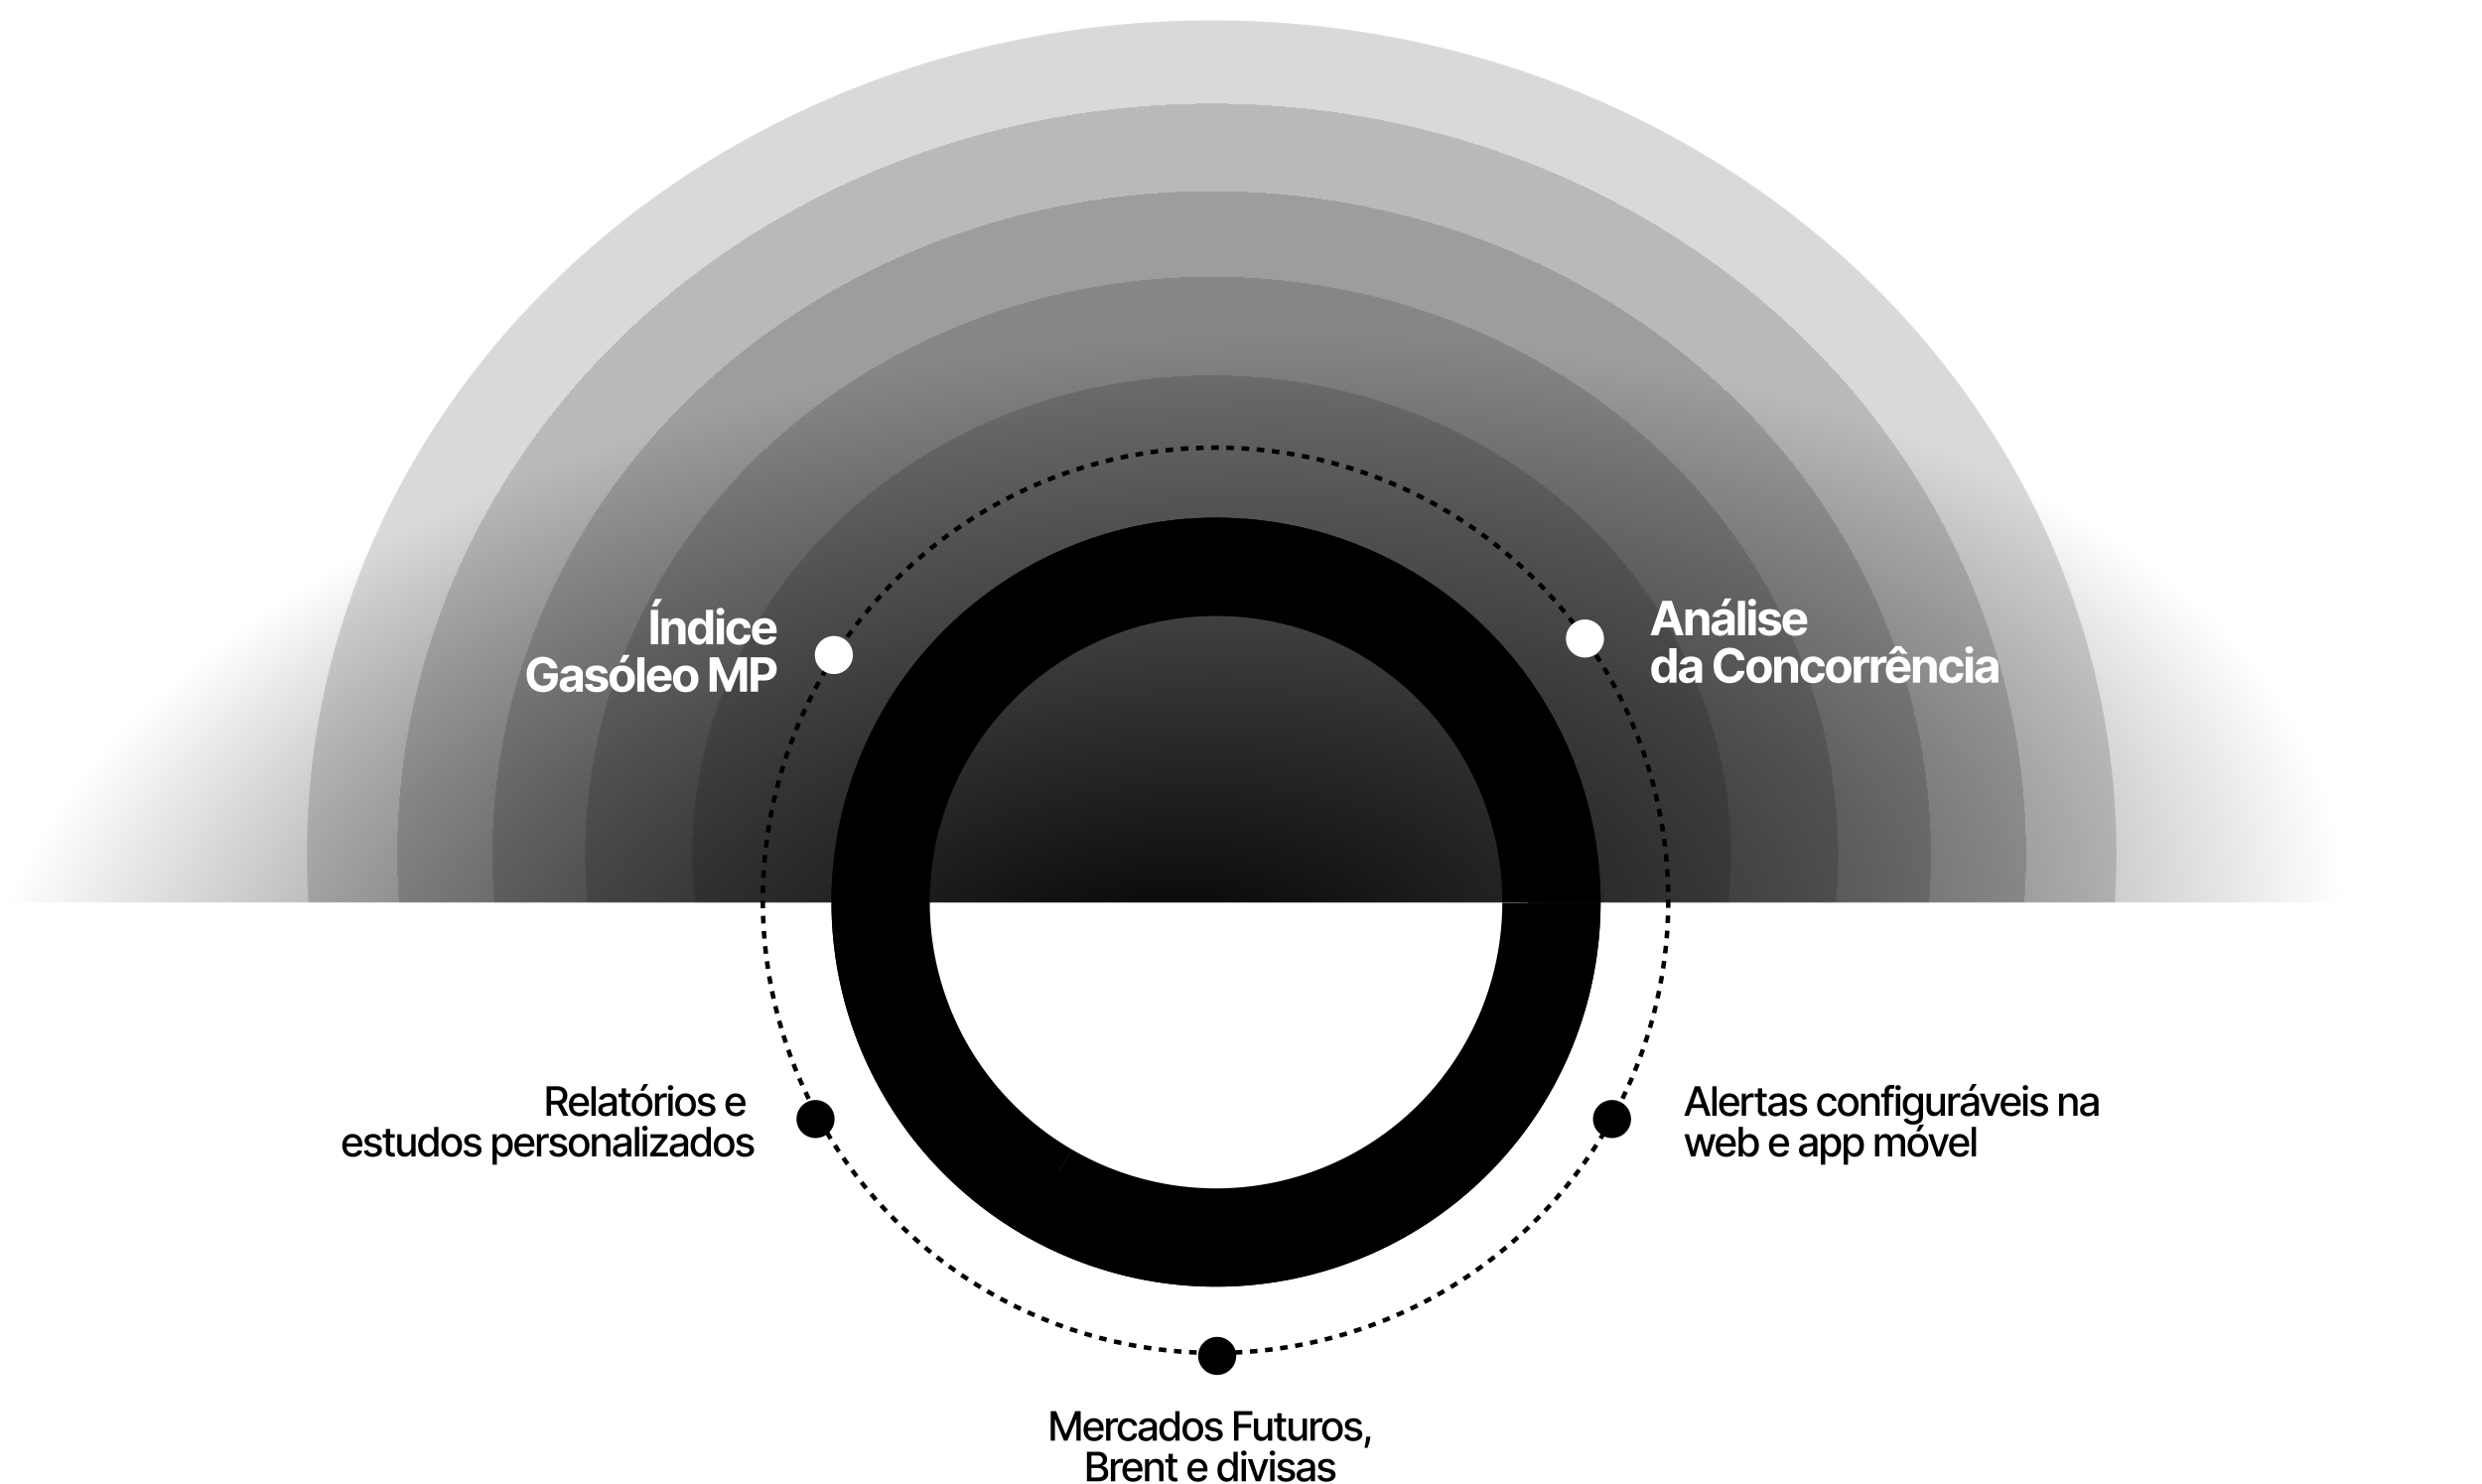 <svg width="1100" height="658" viewBox="0 0 1100 658" fill="none" xmlns="http://www.w3.org/2000/svg"><path fill="url(#paint0_radial_843_62)" d="M0 136h1100v264H0z"/><mask id="a" style="mask-type:alpha" maskUnits="userSpaceOnUse" x="106" y="0" width="888" height="400"><path fill="color(display-p3 .851 .851 .851)" d="M106 0h888v400H106z"/></mask><g mask="url(#a)"><g opacity=".15"><ellipse cx="537" cy="378.549" rx="401" ry="369.549" fill="color(display-p3 .851 .851 .851)" fill-opacity=".03"/><path d="M937.688 378.549c0 203.9-179.37 369.237-400.688 369.237-221.318 0-400.688-165.337-400.688-369.237 0-203.9 179.37-369.236 400.688-369.236 221.318 0 400.688 165.336 400.688 369.236z" stroke="#fff" stroke-opacity=".05" stroke-width=".625"/></g><g style="mix-blend-mode:darken" opacity=".15" filter="url(#filter0_d_843_62)" shape-rendering="crispEdges"><ellipse cx="537" cy="378.549" rx="360.953" ry="332.643" fill="color(display-p3 .851 .851 .851)" fill-opacity=".03"/><path d="M897.64 378.549c0 183.517-161.439 332.33-360.64 332.33s-360.64-148.813-360.64-332.33S337.799 46.219 537 46.219s360.64 148.813 360.64 332.33z" stroke="#fff" stroke-opacity=".05" stroke-width=".625"/></g><g opacity=".15" filter="url(#filter1_d_843_62)" shape-rendering="crispEdges"><ellipse cx="537" cy="378.549" rx="318.798" ry="293.794" fill="color(display-p3 .851 .851 .851)" fill-opacity=".03"/><path d="M855.485 378.549c0 162.062-142.566 293.481-318.485 293.481S218.515 540.611 218.515 378.549c0-162.062 142.566-293.481 318.485-293.481s318.485 131.419 318.485 293.481z" stroke="#fff" stroke-opacity=".05" stroke-width=".625"/></g><g opacity=".15" filter="url(#filter2_d_843_62)" shape-rendering="crispEdges"><ellipse cx="537" cy="378.549" rx="277.696" ry="255.916" fill="color(display-p3 .851 .851 .851)" fill-opacity=".03"/><path d="M814.383 378.549c0 141.142-124.164 255.604-277.383 255.604-153.22 0-277.384-114.462-277.384-255.604 0-141.143 124.164-255.604 277.384-255.604 153.219 0 277.383 114.461 277.383 255.604z" stroke="#fff" stroke-opacity=".05" stroke-width=".625"/></g><g opacity=".15" filter="url(#filter3_d_843_62)" shape-rendering="crispEdges"><ellipse cx="537" cy="378.549" rx="230.272" ry="212.211" fill="color(display-p3 .851 .851 .851)" fill-opacity=".03"/><path d="M766.959 378.549c0 117.005-102.932 211.899-229.959 211.899-127.028 0-229.96-94.894-229.96-211.899S409.972 166.65 537 166.65c127.027 0 229.959 94.894 229.959 211.899z" stroke="#fff" stroke-opacity=".05" stroke-width=".625"/></g></g><circle cx="538.719" cy="399.062" r="200.656" stroke="color(display-p3 .846 .846 .846)" stroke-width="2" stroke-dasharray="3.37 3.37"/><circle cx="702.438" cy="283.031" r="8.438" fill="#fff"/><circle cx="361.438" cy="496.031" r="8.438" fill="color(display-p3 .992 .843 .357)"/><circle cx="714.438" cy="496.031" r="8.438" fill="color(display-p3 .321 .916 .936)"/><circle cx="539.438" cy="601.031" r="8.438" fill="color(display-p3 .631 .78 .965)"/><circle cx="369.562" cy="290.344" r="8.438" fill="#fff"/><path d="M734.96 281.594h-3.46l5.272-15.273h4.161l5.265 15.273h-3.46l-3.826-11.783h-.119l-3.833 11.783zm-.216-6.003h8.173v2.52h-8.173v-2.52zm15.41-.619v6.622h-3.177v-11.455h3.027v2.021h.135a3.192 3.192 0 011.275-1.581c.596-.393 1.32-.589 2.17-.589.795 0 1.489.174 2.081.522a3.547 3.547 0 011.379 1.492c.328.641.492 1.407.492 2.296v7.294h-3.176v-6.727c.005-.701-.174-1.248-.537-1.64-.363-.398-.863-.597-1.499-.597-.428 0-.806.092-1.134.276a1.916 1.916 0 00-.76.805c-.179.348-.271.768-.276 1.261zm12.153 6.838c-.731 0-1.383-.127-1.954-.38a3.155 3.155 0 01-1.358-1.141c-.328-.507-.492-1.139-.492-1.894 0-.637.117-1.171.351-1.604.233-.432.552-.78.954-1.044.403-.263.86-.462 1.372-.596a10.424 10.424 0 011.626-.284 39.494 39.494 0 001.611-.194c.408-.064.703-.159.887-.283.184-.124.276-.308.276-.552v-.045c0-.472-.149-.837-.447-1.096-.293-.258-.711-.388-1.253-.388-.572 0-1.027.127-1.365.381a1.749 1.749 0 00-.671.939l-2.938-.238a3.987 3.987 0 01.88-1.805c.437-.512 1.002-.905 1.693-1.178.696-.279 1.501-.418 2.416-.418.636 0 1.245.075 1.827.224.587.149 1.106.38 1.559.693.457.314.817.716 1.081 1.208.263.488.395 1.072.395 1.753v7.726h-3.013v-1.589h-.089a3.23 3.23 0 01-.738.947c-.309.269-.679.48-1.112.634-.432.149-.932.224-1.498.224zm.909-2.192c.468 0 .88-.092 1.238-.276.358-.189.639-.443.843-.761a1.96 1.96 0 00.306-1.081v-1.216c-.1.065-.236.124-.41.179-.169.05-.361.097-.575.142-.213.04-.427.077-.641.112-.214.029-.408.057-.582.082a3.878 3.878 0 00-.977.261 1.564 1.564 0 00-.648.484c-.154.199-.232.448-.232.746 0 .433.157.763.47.992.318.224.721.336 1.208.336zm-.343-10.955l1.581-3.393h2.938l-2.274 3.393h-2.245zm10.526-2.342v15.273h-3.177v-15.273h3.177zm1.545 15.273v-11.455h3.176v11.455h-3.176zm1.595-12.931c-.472 0-.877-.157-1.215-.47a1.524 1.524 0 01-.5-1.141c0-.438.167-.813.5-1.126a1.71 1.71 0 011.215-.477c.473 0 .875.159 1.209.477.338.313.507.688.507 1.126 0 .442-.169.823-.507 1.141-.334.313-.736.47-1.209.47zm12.657 4.743l-2.909.179a1.497 1.497 0 00-.32-.672 1.71 1.71 0 00-.649-.484c-.264-.125-.579-.187-.947-.187-.492 0-.907.105-1.246.313-.338.204-.507.478-.507.821 0 .273.11.504.328.693.219.189.595.341 1.127.455l2.073.418c1.113.228 1.944.596 2.49 1.103.547.508.821 1.174.821 1.999 0 .751-.221 1.409-.664 1.976-.437.567-1.039 1.009-1.805 1.328-.76.313-1.638.469-2.632.469-1.516 0-2.725-.315-3.624-.947-.895-.636-1.42-1.501-1.574-2.595l3.125-.164c.094.463.323.815.686 1.059.363.239.828.358 1.394.358.557 0 1.005-.107 1.343-.321.343-.218.517-.499.522-.842a.877.877 0 00-.366-.709c-.238-.189-.606-.333-1.103-.432l-1.984-.396c-1.119-.223-1.951-.611-2.498-1.163-.542-.552-.813-1.255-.813-2.11 0-.736.199-1.37.596-1.902.403-.532.967-.942 1.693-1.23.731-.289 1.586-.433 2.566-.433 1.446 0 2.585.306 3.415.917.835.612 1.323 1.445 1.462 2.499zm6.481 8.411c-1.178 0-2.192-.238-3.042-.715a4.908 4.908 0 01-1.954-2.044c-.457-.885-.686-1.931-.686-3.139 0-1.179.229-2.213.686-3.103a5.066 5.066 0 011.931-2.08c.836-.497 1.815-.746 2.939-.746.755 0 1.459.122 2.11.365a4.69 4.69 0 011.715 1.082c.492.482.875 1.089 1.149 1.819.273.726.41 1.576.41 2.551v.872h-9.672v-1.968h6.681c0-.458-.099-.863-.298-1.216a2.14 2.14 0 00-.828-.828c-.348-.204-.753-.305-1.215-.305-.482 0-.91.111-1.283.335a2.356 2.356 0 00-.865.888 2.501 2.501 0 00-.321 1.23v1.872c0 .567.105 1.056.314 1.469.213.413.514.731.902.954.388.224.848.336 1.38.336.353 0 .676-.05.969-.149.293-.1.544-.249.753-.448.209-.198.368-.442.478-.73l2.938.193a4.008 4.008 0 01-.918 1.85c-.457.522-1.049.93-1.774 1.223-.721.288-1.554.432-2.499.432zm-59.188 20.963c-.87 0-1.658-.224-2.364-.671-.701-.452-1.258-1.116-1.671-1.991-.407-.88-.611-1.959-.611-3.237 0-1.312.211-2.403.634-3.273.422-.875.984-1.529 1.685-1.962a4.322 4.322 0 012.319-.656c.642 0 1.176.109 1.604.328.432.214.78.482 1.044.806.268.318.472.631.611.939h.097v-5.742h3.169v15.273h-3.132v-1.835h-.134c-.149.318-.36.634-.634.947a3.127 3.127 0 01-1.051.768c-.428.204-.95.306-1.566.306zm1.006-2.528c.512 0 .945-.139 1.298-.417.358-.284.631-.679.82-1.186.194-.507.291-1.101.291-1.783 0-.681-.094-1.272-.283-1.774-.189-.503-.463-.89-.821-1.164-.358-.273-.793-.41-1.305-.41-.522 0-.962.142-1.32.425-.358.284-.628.676-.812 1.178-.184.503-.276 1.084-.276 1.745 0 .667.092 1.256.276 1.768.188.507.459.905.812 1.193.358.283.798.425 1.32.425zm10.39 2.558c-.731 0-1.382-.127-1.954-.38a3.147 3.147 0 01-1.357-1.141c-.329-.507-.493-1.139-.493-1.894 0-.637.117-1.171.351-1.604.234-.432.552-.78.954-1.044a4.645 4.645 0 011.373-.596 10.411 10.411 0 011.625-.284 39.275 39.275 0 001.611-.194c.408-.064.704-.159.888-.283.183-.124.275-.308.275-.552v-.045c0-.472-.149-.837-.447-1.096-.293-.258-.711-.388-1.253-.388-.572 0-1.026.127-1.365.381a1.749 1.749 0 00-.671.939l-2.938-.238a3.997 3.997 0 01.88-1.805c.438-.512 1.002-.905 1.693-1.178.696-.279 1.501-.418 2.416-.418.636 0 1.245.075 1.827.224.587.149 1.106.38 1.559.693.457.314.818.716 1.081 1.208.264.488.395 1.072.395 1.753v7.726h-3.012v-1.589h-.09a3.23 3.23 0 01-.738.947c-.308.269-.679.48-1.111.634-.433.149-.933.224-1.499.224zm.909-2.192c.468 0 .88-.092 1.238-.276.358-.189.639-.443.843-.761a1.96 1.96 0 00.306-1.081v-1.216c-.1.065-.236.124-.41.179-.169.05-.361.097-.575.142-.213.04-.427.077-.641.112-.214.029-.408.057-.582.082a3.87 3.87 0 00-.976.261 1.561 1.561 0 00-.649.484c-.154.199-.231.448-.231.746 0 .433.156.763.469.992.319.224.721.336 1.208.336zm24.401-7.95h-3.266a3.196 3.196 0 00-.365-1.126 2.85 2.85 0 00-.709-.85 3.099 3.099 0 00-.999-.537 3.832 3.832 0 00-1.216-.187c-.79 0-1.479.197-2.065.59-.587.387-1.042.954-1.365 1.7-.323.741-.485 1.64-.485 2.699 0 1.089.162 2.004.485 2.745.328.74.786 1.3 1.372 1.678.587.377 1.265.566 2.036.566a4.04 4.04 0 001.201-.171 3.15 3.15 0 00.992-.5 2.86 2.86 0 00.715-.813c.194-.318.329-.681.403-1.088l3.266.014a5.899 5.899 0 01-.633 2.029 6.091 6.091 0 01-1.35 1.737 6.352 6.352 0 01-2.014 1.209c-.775.293-1.653.44-2.632.44-1.362 0-2.58-.309-3.654-.925-1.069-.617-1.914-1.509-2.536-2.677-.616-1.169-.924-2.583-.924-4.244 0-1.665.313-3.082.939-4.25.627-1.169 1.477-2.059 2.551-2.67 1.073-.617 2.282-.925 3.624-.925.885 0 1.705.125 2.461.373.76.249 1.434.612 2.021 1.089a5.607 5.607 0 011.432 1.737c.372.687.611 1.472.715 2.357zm6.432 10.149c-1.159 0-2.16-.246-3.006-.738a5.048 5.048 0 01-1.946-2.073c-.457-.89-.686-1.921-.686-3.095 0-1.183.229-2.217.686-3.102a4.988 4.988 0 011.946-2.073c.846-.497 1.847-.746 3.006-.746 1.158 0 2.157.249 2.998.746a4.973 4.973 0 011.953 2.073c.458.885.687 1.919.687 3.102 0 1.174-.229 2.205-.687 3.095a5.033 5.033 0 01-1.953 2.073c-.841.492-1.84.738-2.998.738zm.015-2.46c.527 0 .967-.15 1.32-.448.353-.303.619-.716.798-1.238.184-.522.276-1.116.276-1.782 0-.666-.092-1.26-.276-1.782-.179-.522-.445-.935-.798-1.238-.353-.304-.793-.455-1.32-.455-.532 0-.98.151-1.343.455-.358.303-.629.716-.812 1.238-.179.522-.269 1.116-.269 1.782 0 .666.09 1.26.269 1.782.183.522.454.935.812 1.238.363.298.811.448 1.343.448zm9.865-4.385v6.622h-3.177v-11.455h3.028v2.021h.134a3.203 3.203 0 011.275-1.581c.597-.393 1.32-.589 2.171-.589.795 0 1.488.174 2.08.522a3.543 3.543 0 011.38 1.492c.328.641.492 1.407.492 2.296v7.294h-3.177v-6.727c.005-.701-.174-1.248-.537-1.64-.363-.398-.862-.597-1.499-.597-.427 0-.805.092-1.133.276a1.924 1.924 0 00-.761.805c-.179.348-.271.768-.276 1.261zm14.062 6.845c-1.173 0-2.182-.248-3.028-.745a5.036 5.036 0 01-1.938-2.088c-.448-.89-.672-1.914-.672-3.073 0-1.173.227-2.202.679-3.087a5.039 5.039 0 011.946-2.081c.841-.502 1.84-.753 2.998-.753 1 0 1.875.182 2.625.544a4.394 4.394 0 011.783 1.529c.437.656.678 1.427.723 2.312h-2.998c-.084-.572-.308-1.032-.671-1.38-.358-.353-.828-.529-1.41-.529-.492 0-.922.134-1.29.403-.363.263-.646.648-.85 1.156-.204.507-.306 1.121-.306 1.841 0 .731.1 1.353.299 1.865.204.512.489.902.857 1.171.368.268.798.402 1.29.402.363 0 .689-.074.977-.223.294-.15.535-.366.724-.649a2.49 2.49 0 00.38-1.037h2.998c-.05.875-.288 1.646-.716 2.312a4.333 4.333 0 01-1.752 1.551c-.746.373-1.629.559-2.648.559zm11.325 0c-1.158 0-2.16-.246-3.005-.738a5.048 5.048 0 01-1.946-2.073c-.458-.89-.686-1.921-.686-3.095 0-1.183.228-2.217.686-3.102a4.988 4.988 0 011.946-2.073c.845-.497 1.847-.746 3.005-.746 1.159 0 2.158.249 2.998.746a4.975 4.975 0 011.954 2.073c.457.885.686 1.919.686 3.102 0 1.174-.229 2.205-.686 3.095a5.035 5.035 0 01-1.954 2.073c-.84.492-1.839.738-2.998.738zm.015-2.46c.527 0 .967-.15 1.32-.448.353-.303.619-.716.798-1.238.184-.522.276-1.116.276-1.782 0-.666-.092-1.26-.276-1.782-.179-.522-.445-.935-.798-1.238-.353-.304-.793-.455-1.32-.455-.532 0-.979.151-1.342.455-.358.303-.629.716-.813 1.238-.179.522-.268 1.116-.268 1.782 0 .666.089 1.26.268 1.782.184.522.455.935.813 1.238.363.298.81.448 1.342.448zm6.689 2.237v-11.455h3.08v1.999h.119c.209-.711.559-1.248 1.052-1.611a2.76 2.76 0 011.7-.552 4.77 4.77 0 01.999.112v2.819a4.009 4.009 0 00-.619-.119 5.521 5.521 0 00-.723-.053c-.468 0-.885.102-1.253.306a2.252 2.252 0 00-.865.835 2.41 2.41 0 00-.313 1.238v6.481h-3.177zm7.593 0v-11.455h3.08v1.999h.119c.209-.711.559-1.248 1.051-1.611a2.766 2.766 0 011.701-.552 4.77 4.77 0 01.999.112v2.819a4.034 4.034 0 00-.619-.119 5.546 5.546 0 00-.723-.053c-.468 0-.885.102-1.253.306a2.245 2.245 0 00-.865.835 2.411 2.411 0 00-.314 1.238v6.481h-3.176zm12.279.223c-1.178 0-2.192-.238-3.042-.715a4.908 4.908 0 01-1.954-2.044c-.457-.885-.686-1.931-.686-3.139 0-1.179.229-2.213.686-3.103a5.066 5.066 0 011.931-2.08c.836-.497 1.815-.746 2.939-.746.755 0 1.459.122 2.11.365a4.69 4.69 0 011.715 1.082c.492.482.875 1.089 1.149 1.819.273.726.41 1.576.41 2.551v.872h-9.672v-1.968h6.681c0-.458-.099-.863-.298-1.216a2.14 2.14 0 00-.828-.828c-.348-.204-.753-.305-1.215-.305-.482 0-.91.111-1.283.335a2.356 2.356 0 00-.865.888 2.501 2.501 0 00-.321 1.23v1.872c0 .567.105 1.056.314 1.469.213.413.514.731.902.954.388.224.848.336 1.38.336.353 0 .676-.05.969-.149a1.931 1.931 0 001.23-1.178l2.939.193a4.008 4.008 0 01-.918 1.85c-.457.522-1.049.93-1.774 1.223-.721.288-1.554.432-2.499.432zm1.298-13.05l-1.499-1.82-1.499 1.82h-2.707v-.104l3.02-3.282h2.364l3.028 3.282v.104h-2.707zm8.21 6.205v6.622h-3.177v-11.455h3.028v2.021h.134a3.197 3.197 0 011.275-1.581c.597-.393 1.32-.589 2.17-.589.796 0 1.489.174 2.081.522a3.547 3.547 0 011.379 1.492c.329.641.493 1.407.493 2.296v7.294h-3.177v-6.727c.005-.701-.174-1.248-.537-1.64-.363-.398-.863-.597-1.499-.597-.428 0-.805.092-1.134.276a1.922 1.922 0 00-.76.805c-.179.348-.271.768-.276 1.261zm14.062 6.845c-1.173 0-2.183-.248-3.028-.745a5.045 5.045 0 01-1.939-2.088c-.447-.89-.671-1.914-.671-3.073 0-1.173.226-2.202.679-3.087a5.039 5.039 0 011.946-2.081c.84-.502 1.84-.753 2.998-.753.999 0 1.874.182 2.625.544a4.385 4.385 0 011.782 1.529c.438.656.679 1.427.724 2.312h-2.998c-.085-.572-.308-1.032-.671-1.38-.358-.353-.828-.529-1.41-.529-.492 0-.922.134-1.29.403-.363.263-.646.648-.85 1.156-.204.507-.306 1.121-.306 1.841 0 .731.1 1.353.298 1.865.204.512.49.902.858 1.171.368.268.798.402 1.29.402.363 0 .689-.074.977-.223.293-.15.535-.366.723-.649.194-.289.321-.634.381-1.037h2.998c-.05.875-.289 1.646-.716 2.312a4.33 4.33 0 01-1.753 1.551c-.746.373-1.628.559-2.647.559zm6.15-.223v-11.455h3.176v11.455h-3.176zm1.596-12.931c-.473 0-.878-.157-1.216-.47a1.524 1.524 0 01-.5-1.141c0-.438.167-.813.5-1.126a1.712 1.712 0 011.216-.477c.472 0 .875.159 1.208.477.338.313.507.688.507 1.126 0 .442-.169.823-.507 1.141-.333.313-.736.47-1.208.47zm6.392 13.147c-.731 0-1.382-.127-1.954-.38a3.147 3.147 0 01-1.357-1.141c-.329-.507-.493-1.139-.493-1.894 0-.637.117-1.171.351-1.604.234-.432.552-.78.954-1.044a4.645 4.645 0 011.373-.596 10.411 10.411 0 011.625-.284 39.494 39.494 0 001.611-.194c.408-.064.704-.159.888-.283.183-.124.275-.308.275-.552v-.045c0-.472-.149-.837-.447-1.096-.293-.258-.711-.388-1.253-.388-.572 0-1.026.127-1.365.381a1.749 1.749 0 00-.671.939l-2.938-.238a3.997 3.997 0 01.88-1.805c.438-.512 1.002-.905 1.693-1.178.696-.279 1.501-.418 2.416-.418.636 0 1.245.075 1.827.224.587.149 1.106.38 1.559.693.457.314.818.716 1.081 1.208.264.488.395 1.072.395 1.753v7.726h-3.012v-1.589h-.09a3.23 3.23 0 01-.738.947c-.309.269-.679.48-1.111.634-.433.149-.933.224-1.499.224zm.909-2.192c.468 0 .88-.092 1.238-.276.358-.189.639-.443.843-.761a1.96 1.96 0 00.306-1.081v-1.216c-.1.065-.236.124-.41.179-.169.05-.361.097-.575.142-.213.04-.427.077-.641.112-.214.029-.408.057-.582.082a3.87 3.87 0 00-.976.261 1.561 1.561 0 00-.649.484c-.154.199-.231.448-.231.746 0 .433.156.763.469.992.319.224.721.336 1.208.336z" fill="#fff"/><path d="M242.249 494.594v-13.091h4.666c1.014 0 1.856.175 2.525.524.673.349 1.176.833 1.508 1.451.333.614.499 1.323.499 2.129 0 .801-.168 1.506-.505 2.115-.332.605-.835 1.076-1.509 1.413-.669.337-1.51.505-2.524.505h-3.535v-1.7h3.356c.639 0 1.159-.092 1.559-.275.405-.183.701-.45.889-.799.187-.35.281-.769.281-1.259 0-.495-.096-.923-.288-1.285-.187-.362-.483-.639-.888-.831-.401-.196-.927-.294-1.579-.294h-2.48v11.397h-1.975zm6.462-5.906l3.234 5.906h-2.25l-3.17-5.906h2.186zm8.094 6.104c-.967 0-1.8-.207-2.499-.62a4.22 4.22 0 01-1.611-1.758c-.375-.758-.562-1.647-.562-2.665 0-1.006.187-1.892.562-2.66.38-.767.908-1.365 1.586-1.796.681-.43 1.478-.645 2.39-.645.554 0 1.091.091 1.611.275.52.183.986.47 1.4.863.413.392.739.901.978 1.527.238.622.358 1.379.358 2.269v.678h-7.805v-1.432h5.932c0-.503-.102-.948-.307-1.336a2.316 2.316 0 00-.863-.927c-.366-.226-.797-.338-1.291-.338-.537 0-1.006.132-1.406.396-.397.26-.703.601-.921 1.023a2.949 2.949 0 00-.319 1.361v1.119c0 .656.115 1.214.345 1.674.234.461.56.812.978 1.055.417.239.905.358 1.464.358.362 0 .692-.051.99-.153a2.16 2.16 0 00.774-.473 2.06 2.06 0 00.498-.774l1.809.326a3.278 3.278 0 01-.78 1.4c-.37.396-.837.705-1.399.927-.559.217-1.196.326-1.912.326zm7.245-13.289v13.091h-1.912v-13.091h1.912zm4.428 13.308a4.014 4.014 0 01-1.688-.345 2.845 2.845 0 01-1.195-1.016c-.29-.444-.434-.987-.434-1.63 0-.554.106-1.01.319-1.368.213-.358.501-.642.863-.85a4.477 4.477 0 011.215-.473c.447-.107.903-.188 1.367-.243l1.432-.167c.367-.046.633-.121.799-.223.166-.103.25-.269.25-.499v-.045c0-.558-.158-.99-.473-1.297-.312-.307-.776-.46-1.394-.46-.643 0-1.151.142-1.521.428-.367.281-.62.594-.761.939l-1.796-.409c.213-.596.524-1.078.933-1.444a3.8 3.8 0 011.426-.806 5.575 5.575 0 011.693-.255c.393 0 .808.047 1.247.14.443.09.856.256 1.24.499.388.243.705.59.952 1.042.248.447.371 1.029.371 1.745v6.52h-1.866v-1.343h-.077c-.124.248-.309.49-.556.729a2.954 2.954 0 01-.953.595c-.387.157-.852.236-1.393.236zm.415-1.534c.529 0 .981-.104 1.356-.313.379-.209.666-.482.863-.818.2-.341.3-.706.3-1.093v-1.266c-.068.068-.2.132-.396.192a6.4 6.4 0 01-.659.147c-.247.038-.488.074-.722.108l-.588.077c-.371.047-.71.126-1.016.237-.303.11-.546.27-.729.479-.179.205-.269.477-.269.818 0 .473.175.831.525 1.074.349.239.794.358 1.335.358zm10.559-8.501v1.534h-5.363v-1.534h5.363zm-3.925-2.353h1.911v9.288c0 .371.056.65.167.837.11.184.253.309.428.377.179.064.373.096.582.096.153 0 .287-.01.402-.032l.269-.051.345 1.579a3.237 3.237 0 01-.473.128c-.205.047-.46.072-.767.077a3.362 3.362 0 01-1.406-.269 2.405 2.405 0 01-1.055-.869c-.269-.392-.403-.884-.403-1.477v-9.684zm9.069 12.369c-.92 0-1.723-.211-2.41-.633a4.272 4.272 0 01-1.598-1.771c-.379-.758-.568-1.644-.568-2.659 0-1.018.189-1.909.568-2.671.38-.763.912-1.356 1.598-1.777.687-.422 1.49-.633 2.41-.633.921 0 1.724.211 2.41.633.686.421 1.219 1.014 1.598 1.777.379.762.569 1.653.569 2.671 0 1.015-.19 1.901-.569 2.659a4.265 4.265 0 01-1.598 1.771c-.686.422-1.489.633-2.41.633zm.007-1.604c.596 0 1.091-.158 1.483-.474.392-.315.681-.735.869-1.259a5 5 0 00.288-1.732c0-.626-.096-1.202-.288-1.726-.188-.528-.477-.952-.869-1.272-.392-.319-.887-.479-1.483-.479-.601 0-1.1.16-1.496.479-.392.32-.684.744-.876 1.272a5.105 5.105 0 00-.281 1.726c0 .631.094 1.208.281 1.732.192.524.484.944.876 1.259.396.316.895.474 1.496.474zm-.793-9.723l1.496-2.947h2.013l-1.981 2.947h-1.528zm6.496 11.129v-9.818h1.848v1.559h.102a2.37 2.37 0 01.946-1.246c.456-.307.971-.46 1.547-.46.119 0 .26.004.422.012.166.009.296.02.39.032v1.828a3.65 3.65 0 00-.41-.07 3.881 3.881 0 00-.588-.045c-.451 0-.854.096-1.208.288a2.133 2.133 0 00-1.137 1.924v5.996h-1.912zm5.908 0v-9.818h1.912v9.818h-1.912zm.966-11.333c-.333 0-.618-.111-.857-.333a1.081 1.081 0 01-.351-.805c0-.315.117-.584.351-.806.239-.225.524-.338.857-.338.332 0 .615.113.85.338.238.222.358.491.358.806 0 .311-.12.579-.358.805a1.193 1.193 0 01-.85.333zm6.653 11.531c-.921 0-1.724-.211-2.41-.633a4.265 4.265 0 01-1.598-1.771c-.38-.758-.569-1.644-.569-2.659 0-1.018.189-1.909.569-2.671.379-.763.912-1.356 1.598-1.777.686-.422 1.489-.633 2.41-.633.92 0 1.723.211 2.409.633.686.421 1.219 1.014 1.598 1.777.38.762.569 1.653.569 2.671 0 1.015-.189 1.901-.569 2.659a4.265 4.265 0 01-1.598 1.771c-.686.422-1.489.633-2.409.633zm.006-1.604c.597 0 1.091-.158 1.483-.474.392-.315.682-.735.869-1.259a5 5 0 00.288-1.732c0-.626-.096-1.202-.288-1.726-.187-.528-.477-.952-.869-1.272-.392-.319-.886-.479-1.483-.479-.601 0-1.099.16-1.496.479-.392.32-.684.744-.875 1.272a5.08 5.08 0 00-.282 1.726c0 .631.094 1.208.282 1.732.191.524.483.944.875 1.259.397.316.895.474 1.496.474zm13.061-6.015l-1.732.306a2.06 2.06 0 00-.346-.632 1.7 1.7 0 00-.626-.493c-.264-.127-.594-.191-.991-.191-.541 0-.993.121-1.355.364-.362.239-.543.548-.543.927 0 .328.121.592.364.792.243.201.635.365 1.176.493l1.56.358c.903.208 1.577.53 2.02.965.443.434.665.999.665 1.694 0 .588-.171 1.112-.512 1.572-.336.456-.807.814-1.412 1.074-.601.26-1.298.39-2.091.39-1.099 0-1.996-.234-2.691-.703-.694-.473-1.12-1.144-1.278-2.014l1.847-.281c.115.482.352.846.71 1.093.358.243.824.364 1.4.364.626 0 1.127-.13 1.502-.389.375-.265.562-.586.562-.966 0-.307-.115-.564-.345-.773-.226-.209-.573-.367-1.042-.473l-1.662-.364c-.916-.209-1.593-.542-2.032-.998-.435-.456-.652-1.033-.652-1.732 0-.579.162-1.087.485-1.521.324-.435.772-.774 1.343-1.017.571-.247 1.225-.37 1.962-.37 1.061 0 1.896.23 2.506.69.609.456 1.012 1.068 1.208 1.835zm9.288 7.619c-.967 0-1.8-.207-2.499-.62a4.206 4.206 0 01-1.611-1.758c-.375-.758-.562-1.647-.562-2.665 0-1.006.187-1.892.562-2.66.379-.767.908-1.365 1.585-1.796.682-.43 1.479-.645 2.391-.645.554 0 1.091.091 1.611.275.52.183.986.47 1.4.863.413.392.739.901.978 1.527.238.622.358 1.379.358 2.269v.678h-7.805v-1.432h5.932c0-.503-.103-.948-.307-1.336a2.323 2.323 0 00-.863-.927c-.367-.226-.797-.338-1.291-.338-.537 0-1.006.132-1.406.396-.397.26-.704.601-.921 1.023a2.95 2.95 0 00-.32 1.361v1.119c0 .656.116 1.214.346 1.674.234.461.56.812.978 1.055.417.239.905.358 1.463.358.363 0 .693-.051.991-.153.298-.107.556-.265.774-.473a2.06 2.06 0 00.498-.774l1.809.326a3.278 3.278 0 01-.78 1.4c-.37.396-.837.705-1.4.927-.558.217-1.195.326-1.911.326zm-169.808 18c-.968 0-1.801-.207-2.5-.62a4.21 4.21 0 01-1.61-1.758c-.375-.758-.563-1.647-.563-2.665 0-1.006.188-1.892.563-2.66.379-.767.907-1.365 1.585-1.796.682-.43 1.478-.645 2.39-.645.554 0 1.091.091 1.611.275.52.183.987.47 1.4.863.413.392.739.901.978 1.527.239.622.358 1.379.358 2.269v.678h-7.805v-1.432h5.932c0-.503-.102-.948-.307-1.336a2.316 2.316 0 00-.863-.927c-.366-.226-.797-.338-1.291-.338-.537 0-1.006.132-1.406.396a2.67 2.67 0 00-.921 1.023 2.949 2.949 0 00-.319 1.361v1.119c0 .656.115 1.214.345 1.674.234.461.56.812.978 1.055.418.239.906.358 1.464.358.362 0 .692-.051.991-.153.298-.107.556-.265.773-.473.217-.209.384-.467.499-.774l1.809.326a3.278 3.278 0 01-.78 1.4 3.795 3.795 0 01-1.4.927c-.558.217-1.195.326-1.911.326zm12.69-7.619l-1.732.306a2.06 2.06 0 00-.346-.632 1.7 1.7 0 00-.626-.493c-.264-.127-.595-.191-.991-.191-.541 0-.993.121-1.355.364-.362.239-.543.548-.543.927 0 .328.121.592.364.792.243.201.635.365 1.176.493l1.56.358c.903.208 1.577.53 2.02.965.443.434.665.999.665 1.694 0 .588-.171 1.112-.512 1.572-.336.456-.807.814-1.412 1.074-.601.26-1.298.39-2.091.39-1.099 0-1.996-.234-2.691-.703-.694-.473-1.12-1.144-1.278-2.014l1.847-.281c.115.482.352.846.71 1.093.358.243.824.364 1.4.364.626 0 1.127-.13 1.502-.389.375-.265.562-.586.562-.966 0-.307-.115-.564-.345-.773-.226-.209-.573-.367-1.042-.473l-1.662-.364c-.916-.209-1.594-.542-2.032-.998-.435-.456-.652-1.033-.652-1.732 0-.579.161-1.087.485-1.521.324-.435.772-.774 1.343-1.017.571-.247 1.225-.37 1.962-.37 1.061 0 1.896.23 2.506.69.609.456 1.012 1.068 1.208 1.835zm5.876-2.397v1.534h-5.363v-1.534h5.363zm-3.925-2.353h1.912v9.288c0 .371.055.65.166.837a.861.861 0 00.428.377c.179.064.373.096.582.096.153 0 .287-.01.402-.032l.269-.051.345 1.579a3.202 3.202 0 01-.473.128c-.205.047-.46.072-.767.077a3.362 3.362 0 01-1.406-.269 2.405 2.405 0 01-1.055-.869c-.268-.392-.403-.884-.403-1.477v-9.684zm11.259 8.099v-5.746h1.917v9.818h-1.879v-1.701h-.102a3.063 3.063 0 01-1.087 1.311c-.494.345-1.11.518-1.847.518-.631 0-1.189-.139-1.675-.416-.481-.281-.861-.697-1.138-1.246-.272-.55-.409-1.23-.409-2.039v-6.245h1.911v6.014c0 .67.186 1.202.557 1.598.37.397.852.595 1.444.595.358 0 .714-.09 1.068-.269.358-.178.654-.449.888-.811.239-.363.356-.823.352-1.381zm7.161 4.264c-.793 0-1.5-.203-2.122-.608-.618-.409-1.104-.991-1.458-1.745-.349-.758-.524-1.668-.524-2.729 0-1.061.177-1.969.531-2.723.357-.754.848-1.332 1.47-1.732.622-.401 1.327-.601 2.115-.601.61 0 1.1.102 1.471.307.375.2.664.434.869.703.209.268.371.505.486.709h.115v-4.864h1.911v13.091h-1.866v-1.528h-.16a5.024 5.024 0 01-.499.716 2.771 2.771 0 01-.882.703c-.375.2-.861.301-1.457.301zm.422-1.63c.549 0 1.014-.145 1.393-.435.384-.294.673-.701.869-1.221.201-.52.301-1.125.301-1.815 0-.682-.098-1.279-.294-1.79-.196-.511-.484-.91-.863-1.195-.379-.286-.848-.429-1.406-.429-.576 0-1.055.149-1.439.448-.383.298-.673.705-.869 1.221-.192.515-.288 1.097-.288 1.745 0 .656.098 1.246.294 1.77.196.524.486.94.87 1.247.388.302.865.454 1.432.454zm10.306 1.636c-.921 0-1.724-.211-2.41-.633a4.265 4.265 0 01-1.598-1.771c-.38-.758-.569-1.644-.569-2.659 0-1.018.189-1.909.569-2.671.379-.763.912-1.356 1.598-1.777.686-.422 1.489-.633 2.41-.633.92 0 1.723.211 2.409.633.686.421 1.219 1.014 1.598 1.777.38.762.569 1.653.569 2.671 0 1.015-.189 1.901-.569 2.659a4.265 4.265 0 01-1.598 1.771c-.686.422-1.489.633-2.409.633zm.006-1.604c.596 0 1.091-.158 1.483-.474.392-.315.682-.735.869-1.259a5 5 0 00.288-1.732c0-.626-.096-1.202-.288-1.726-.187-.528-.477-.952-.869-1.272-.392-.319-.887-.479-1.483-.479-.601 0-1.1.16-1.496.479-.392.32-.684.744-.876 1.272a5.105 5.105 0 00-.281 1.726c0 .631.094 1.208.281 1.732.192.524.484.944.876 1.259.396.316.895.474 1.496.474zm13.061-6.015l-1.732.306a2.06 2.06 0 00-.346-.632 1.7 1.7 0 00-.626-.493c-.264-.127-.594-.191-.991-.191-.541 0-.993.121-1.355.364-.362.239-.543.548-.543.927 0 .328.121.592.364.792.243.201.635.365 1.176.493l1.56.358c.903.208 1.577.53 2.02.965.443.434.665.999.665 1.694 0 .588-.171 1.112-.512 1.572-.336.456-.807.814-1.412 1.074-.601.26-1.298.39-2.091.39-1.099 0-1.996-.234-2.691-.703-.694-.473-1.12-1.144-1.278-2.014l1.847-.281c.115.482.352.846.71 1.093.358.243.824.364 1.4.364.626 0 1.127-.13 1.502-.389.375-.265.562-.586.562-.966 0-.307-.115-.564-.345-.773-.226-.209-.573-.367-1.042-.473l-1.662-.364c-.916-.209-1.594-.542-2.032-.998-.435-.456-.652-1.033-.652-1.732 0-.579.161-1.087.485-1.521.324-.435.772-.774 1.343-1.017.571-.247 1.225-.37 1.962-.37 1.061 0 1.896.23 2.506.69.609.456 1.012 1.068 1.208 1.835zm5.057 11.103v-13.5h1.866v1.591h.16c.111-.204.27-.441.479-.709.209-.269.499-.503.87-.703.37-.205.86-.307 1.47-.307.792 0 1.5.2 2.122.601.622.4 1.11.978 1.464 1.732.358.754.537 1.662.537 2.723s-.177 1.971-.531 2.729c-.354.754-.839 1.336-1.457 1.745-.618.405-1.323.608-2.116.608-.597 0-1.085-.101-1.464-.301a2.771 2.771 0 01-.882-.703 5.342 5.342 0 01-.492-.716h-.115v5.21h-1.911zm1.872-8.591c0 .69.101 1.295.301 1.815.2.52.49.927.869 1.221.379.29.844.435 1.394.435.571 0 1.048-.152 1.432-.454.383-.307.673-.723.869-1.247.2-.524.3-1.114.3-1.77 0-.648-.098-1.23-.294-1.745-.192-.516-.481-.923-.869-1.221-.384-.299-.863-.448-1.438-.448-.554 0-1.023.143-1.407.429-.379.285-.666.684-.862 1.195-.197.511-.295 1.108-.295 1.79zm12.469 5.107c-.968 0-1.801-.207-2.5-.62a4.22 4.22 0 01-1.611-1.758c-.375-.758-.562-1.647-.562-2.665 0-1.006.187-1.892.562-2.66.38-.767.908-1.365 1.586-1.796.681-.43 1.478-.645 2.39-.645.554 0 1.091.091 1.611.275.52.183.987.47 1.4.863.413.392.739.901.978 1.527.239.622.358 1.379.358 2.269v.678h-7.805v-1.432h5.932c0-.503-.102-.948-.307-1.336a2.316 2.316 0 00-.863-.927c-.366-.226-.797-.338-1.291-.338-.537 0-1.006.132-1.406.396a2.67 2.67 0 00-.921 1.023 2.949 2.949 0 00-.319 1.361v1.119c0 .656.115 1.214.345 1.674.234.461.56.812.978 1.055.418.239.905.358 1.464.358.362 0 .692-.051.99-.153a2.15 2.15 0 00.774-.473 2.06 2.06 0 00.498-.774l1.809.326a3.266 3.266 0 01-.779 1.4 3.795 3.795 0 01-1.4.927c-.558.217-1.196.326-1.911.326zm5.332-.198v-9.818h1.848v1.559h.102a2.37 2.37 0 01.946-1.246c.456-.307.972-.46 1.547-.46.119 0 .26.004.422.012.166.009.296.02.39.032v1.828a3.62 3.62 0 00-.409-.07 3.881 3.881 0 00-.588-.045c-.452 0-.855.096-1.209.288a2.133 2.133 0 00-1.137 1.924v5.996h-1.912zm13.266-7.421l-1.732.306a2.06 2.06 0 00-.346-.632 1.7 1.7 0 00-.626-.493c-.264-.127-.594-.191-.991-.191-.541 0-.993.121-1.355.364-.362.239-.543.548-.543.927 0 .328.121.592.364.792.243.201.635.365 1.176.493l1.56.358c.903.208 1.577.53 2.02.965.443.434.665.999.665 1.694 0 .588-.171 1.112-.512 1.572-.336.456-.807.814-1.412 1.074-.601.26-1.298.39-2.091.39-1.099 0-1.996-.234-2.691-.703-.694-.473-1.12-1.144-1.278-2.014l1.847-.281c.115.482.352.846.71 1.093.358.243.824.364 1.4.364.626 0 1.127-.13 1.502-.389.375-.265.562-.586.562-.966 0-.307-.115-.564-.345-.773-.226-.209-.573-.367-1.042-.473l-1.662-.364c-.916-.209-1.593-.542-2.032-.998-.435-.456-.652-1.033-.652-1.732 0-.579.162-1.087.485-1.521.324-.435.772-.774 1.343-1.017.571-.247 1.225-.37 1.962-.37 1.061 0 1.896.23 2.506.69.609.456 1.012 1.068 1.208 1.835zm5.429 7.619c-.921 0-1.724-.211-2.41-.633a4.265 4.265 0 01-1.598-1.771c-.379-.758-.569-1.644-.569-2.659 0-1.018.19-1.909.569-2.671.379-.763.912-1.356 1.598-1.777.686-.422 1.489-.633 2.41-.633.92 0 1.723.211 2.409.633.687.421 1.219 1.014 1.599 1.777.379.762.568 1.653.568 2.671 0 1.015-.189 1.901-.568 2.659a4.267 4.267 0 01-1.599 1.771c-.686.422-1.489.633-2.409.633zm.006-1.604c.597 0 1.091-.158 1.483-.474.392-.315.682-.735.869-1.259a5 5 0 00.288-1.732c0-.626-.096-1.202-.288-1.726-.187-.528-.477-.952-.869-1.272-.392-.319-.886-.479-1.483-.479-.601 0-1.099.16-1.496.479-.392.32-.684.744-.875 1.272a5.08 5.08 0 00-.282 1.726c0 .631.094 1.208.282 1.732.191.524.483.944.875 1.259.397.316.895.474 1.496.474zm7.615-4.424v5.83h-1.911v-9.818h1.834v1.598h.122c.226-.52.579-.938 1.061-1.253.486-.316 1.097-.473 1.834-.473.669 0 1.255.14 1.758.422.503.277.893.69 1.17 1.24.277.549.415 1.229.415 2.039v6.245h-1.911v-6.015c0-.712-.185-1.268-.556-1.668-.371-.405-.88-.608-1.528-.608a2.39 2.39 0 00-1.182.288 2.067 2.067 0 00-.812.844c-.196.366-.294.809-.294 1.329zm10.704 6.047a4.014 4.014 0 01-1.688-.345 2.839 2.839 0 01-1.195-1.016c-.29-.444-.435-.987-.435-1.63 0-.554.107-1.01.32-1.368.213-.358.501-.642.863-.85a4.483 4.483 0 011.214-.473c.448-.107.904-.188 1.368-.243l1.432-.167c.367-.046.633-.121.799-.223.166-.103.249-.269.249-.499v-.045c0-.558-.157-.99-.473-1.297-.311-.307-.775-.46-1.393-.46-.644 0-1.151.142-1.521.428-.367.281-.62.594-.761.939l-1.796-.409c.213-.596.524-1.078.933-1.444a3.789 3.789 0 011.425-.806 5.581 5.581 0 011.694-.255c.392 0 .808.047 1.247.14.443.09.856.256 1.24.499.388.243.705.59.952 1.042.247.447.371 1.029.371 1.745v6.52h-1.867v-1.343h-.076c-.124.248-.309.49-.556.729a2.954 2.954 0 01-.953.595c-.388.157-.852.236-1.393.236zm.415-1.534c.529 0 .98-.104 1.355-.313.38-.209.667-.482.863-.818.201-.341.301-.706.301-1.093v-1.266c-.068.068-.201.132-.397.192a6.318 6.318 0 01-.658.147c-.247.038-.488.074-.722.108l-.588.077c-.371.047-.71.126-1.017.237-.302.11-.545.27-.728.479-.179.205-.269.477-.269.818 0 .473.175.831.524 1.074.35.239.795.358 1.336.358zm7.887-11.774v13.091h-1.911v-13.091h1.911zm1.571 13.091v-9.818h1.911v9.818h-1.911zm.965-11.333c-.332 0-.618-.111-.856-.333a1.078 1.078 0 01-.352-.805c0-.315.117-.584.352-.806.238-.225.524-.338.856-.338.333 0 .616.113.85.338.239.222.358.491.358.806 0 .311-.119.579-.358.805a1.19 1.19 0 01-.85.333zm2.313 11.333v-1.311l5.318-6.756v-.089h-5.146v-1.662h7.53v1.393l-5.113 6.673v.09h5.292v1.662h-7.881zm11.993.217a4.01 4.01 0 01-1.687-.345 2.839 2.839 0 01-1.195-1.016c-.29-.444-.435-.987-.435-1.63 0-.554.106-1.01.319-1.368a2.36 2.36 0 01.863-.85 4.49 4.49 0 011.215-.473 11.85 11.85 0 011.368-.243l1.432-.167c.366-.046.632-.121.799-.223.166-.103.249-.269.249-.499v-.045c0-.558-.158-.99-.473-1.297-.311-.307-.776-.46-1.394-.46-.643 0-1.15.142-1.521.428-.366.281-.62.594-.761.939l-1.796-.409c.213-.596.524-1.078.934-1.444a3.789 3.789 0 011.425-.806 5.581 5.581 0 011.694-.255c.392 0 .807.047 1.246.14.443.09.857.256 1.24.499.388.243.706.59.953 1.042.247.447.37 1.029.37 1.745v6.52h-1.866v-1.343h-.077c-.123.248-.309.49-.556.729a2.949 2.949 0 01-.952.595c-.388.157-.852.236-1.394.236zm.416-1.534c.528 0 .98-.104 1.355-.313a2.2 2.2 0 00.863-.818c.2-.341.3-.706.3-1.093v-1.266c-.068.068-.2.132-.396.192a6.376 6.376 0 01-.658.147c-.248.038-.488.074-.723.108l-.588.077a4.729 4.729 0 00-1.016.237c-.303.11-.546.27-.729.479-.179.205-.268.477-.268.818 0 .473.174.831.524 1.074.349.239.795.358 1.336.358zm9.651 1.509c-.793 0-1.5-.203-2.123-.608-.618-.409-1.103-.991-1.457-1.745-.349-.758-.524-1.668-.524-2.729 0-1.061.177-1.969.53-2.723.358-.754.848-1.332 1.471-1.732.622-.401 1.327-.601 2.115-.601.61 0 1.1.102 1.471.307.375.2.664.434.869.703.209.268.371.505.486.709h.115v-4.864h1.911v13.091h-1.867v-1.528h-.159a5.107 5.107 0 01-.499.716 2.771 2.771 0 01-.882.703c-.375.2-.861.301-1.457.301zm.421-1.63c.55 0 1.015-.145 1.394-.435.383-.294.673-.701.869-1.221.2-.52.301-1.125.301-1.815 0-.682-.098-1.279-.294-1.79-.196-.511-.484-.91-.863-1.195-.38-.286-.848-.429-1.407-.429-.575 0-1.054.149-1.438.448-.383.298-.673.705-.869 1.221-.192.515-.288 1.097-.288 1.745 0 .656.098 1.246.294 1.77.196.524.486.94.87 1.247.387.302.865.454 1.431.454zm10.306 1.636c-.92 0-1.723-.211-2.409-.633a4.258 4.258 0 01-1.598-1.771c-.38-.758-.569-1.644-.569-2.659 0-1.018.189-1.909.569-2.671.379-.763.911-1.356 1.598-1.777.686-.422 1.489-.633 2.409-.633.921 0 1.724.211 2.41.633.686.421 1.219 1.014 1.598 1.777.379.762.569 1.653.569 2.671 0 1.015-.19 1.901-.569 2.659a4.265 4.265 0 01-1.598 1.771c-.686.422-1.489.633-2.41.633zm.007-1.604c.596 0 1.091-.158 1.483-.474.392-.315.682-.735.869-1.259a5 5 0 00.288-1.732c0-.626-.096-1.202-.288-1.726-.187-.528-.477-.952-.869-1.272-.392-.319-.887-.479-1.483-.479-.601 0-1.1.16-1.496.479-.392.32-.684.744-.876 1.272a5.105 5.105 0 00-.281 1.726c0 .631.094 1.208.281 1.732.192.524.484.944.876 1.259.396.316.895.474 1.496.474zm13.061-6.015l-1.733.306a2.035 2.035 0 00-.345-.632 1.7 1.7 0 00-.626-.493c-.264-.127-.595-.191-.991-.191-.541 0-.993.121-1.355.364-.362.239-.543.548-.543.927 0 .328.121.592.364.792.243.201.635.365 1.176.493l1.56.358c.903.208 1.576.53 2.02.965.443.434.664.999.664 1.694 0 .588-.17 1.112-.511 1.572-.337.456-.807.814-1.413 1.074-.6.26-1.297.39-2.09.39-1.099 0-1.996-.234-2.691-.703-.694-.473-1.121-1.144-1.278-2.014l1.847-.281c.115.482.352.846.71 1.093.358.243.824.364 1.399.364.627 0 1.128-.13 1.503-.389.375-.265.562-.586.562-.966 0-.307-.115-.564-.345-.773-.226-.209-.573-.367-1.042-.473l-1.662-.364c-.916-.209-1.594-.542-2.033-.998-.434-.456-.652-1.033-.652-1.732 0-.579.162-1.087.486-1.521.324-.435.771-.774 1.343-1.017.571-.247 1.225-.37 1.962-.37 1.061 0 1.896.23 2.506.69.609.456 1.012 1.068 1.208 1.835zm414.552-10.579h-2.097l4.711-13.091h2.282l4.711 13.091h-2.096l-3.701-10.713h-.103l-3.707 10.713zm.352-5.127h6.801v1.662h-6.801v-1.662zm11.904-7.964v13.091h-1.912v-13.091h1.912zm5.802 13.289c-.967 0-1.8-.207-2.499-.62a4.206 4.206 0 01-1.611-1.758c-.375-.758-.562-1.647-.562-2.665 0-1.006.187-1.892.562-2.66.379-.767.908-1.365 1.585-1.796.682-.43 1.479-.645 2.391-.645.554 0 1.091.091 1.611.275.52.183.986.47 1.4.863.413.392.739.901.978 1.527.238.622.358 1.379.358 2.269v.678h-7.805v-1.432h5.932c0-.503-.103-.948-.307-1.336a2.323 2.323 0 00-.863-.927c-.366-.226-.797-.338-1.291-.338-.537 0-1.006.132-1.406.396-.397.26-.704.601-.921 1.023a2.949 2.949 0 00-.319 1.361v1.119c0 .656.115 1.214.345 1.674.234.461.56.812.978 1.055.417.239.905.358 1.463.358.363 0 .693-.051.991-.153a2.16 2.16 0 00.774-.473 2.06 2.06 0 00.498-.774l1.809.326a3.278 3.278 0 01-.78 1.4c-.37.396-.837.705-1.4.927-.558.217-1.195.326-1.911.326zm5.333-.198v-9.818h1.847v1.559h.103a2.37 2.37 0 01.946-1.246c.456-.307.971-.46 1.547-.46.119 0 .26.004.422.012.166.009.296.02.389.032v1.828a3.577 3.577 0 00-.409-.07 3.881 3.881 0 00-.588-.045c-.451 0-.854.096-1.208.288a2.134 2.134 0 00-1.138 1.924v5.996h-1.911zm11.072-9.818v1.534h-5.363v-1.534h5.363zm-3.925-2.353h1.911v9.288c0 .371.055.65.166.837a.863.863 0 00.429.377c.179.064.372.096.581.096.154 0 .288-.01.403-.032l.268-.051.346 1.579a3.237 3.237 0 01-.473.128 3.797 3.797 0 01-.768.077 3.368 3.368 0 01-1.406-.269 2.408 2.408 0 01-1.054-.869c-.269-.392-.403-.884-.403-1.477v-9.684zm7.896 12.388a4.014 4.014 0 01-1.688-.345 2.845 2.845 0 01-1.195-1.016c-.29-.444-.434-.987-.434-1.63 0-.554.106-1.01.319-1.368.213-.358.501-.642.863-.85a4.477 4.477 0 011.215-.473c.447-.107.903-.188 1.367-.243l1.432-.167c.367-.046.633-.121.799-.223.166-.103.25-.269.25-.499v-.045c0-.558-.158-.99-.473-1.297-.312-.307-.776-.46-1.394-.46-.643 0-1.151.142-1.521.428-.367.281-.62.594-.761.939l-1.796-.409c.213-.596.524-1.078.933-1.444a3.8 3.8 0 011.426-.806 5.575 5.575 0 011.693-.255c.393 0 .808.047 1.247.14.443.09.856.256 1.24.499.388.243.705.59.952 1.042.248.447.371 1.029.371 1.745v6.52h-1.866v-1.343h-.077c-.124.248-.309.49-.556.729a2.954 2.954 0 01-.953.595c-.387.157-.852.236-1.393.236zm.415-1.534c.529 0 .981-.104 1.356-.313.379-.209.666-.482.863-.818.2-.341.3-.706.3-1.093v-1.266c-.068.068-.2.132-.396.192a6.4 6.4 0 01-.659.147c-.247.038-.488.074-.722.108l-.588.077c-.371.047-.71.126-1.016.237-.303.11-.546.27-.729.479-.179.205-.269.477-.269.818 0 .473.175.831.525 1.074.349.239.794.358 1.335.358zm13.333-6.104l-1.732.306a2.077 2.077 0 00-.345-.632 1.712 1.712 0 00-.627-.493c-.264-.127-.594-.191-.991-.191-.541 0-.992.121-1.355.364-.362.239-.543.548-.543.927 0 .328.121.592.364.792.243.201.635.365 1.176.493l1.56.358c.904.208 1.577.53 2.02.965.443.434.665.999.665 1.694 0 .588-.171 1.112-.512 1.572-.336.456-.807.814-1.412 1.074-.601.26-1.298.39-2.09.39-1.1 0-1.997-.234-2.691-.703-.695-.473-1.121-1.144-1.279-2.014l1.847-.281c.115.482.352.846.71 1.093.358.243.825.364 1.4.364.626 0 1.127-.13 1.502-.389.375-.265.562-.586.562-.966 0-.307-.115-.564-.345-.773-.226-.209-.573-.367-1.042-.473l-1.662-.364c-.916-.209-1.593-.542-2.032-.998-.435-.456-.652-1.033-.652-1.732 0-.579.162-1.087.486-1.521.323-.435.771-.774 1.342-1.017.571-.247 1.225-.37 1.962-.37 1.061 0 1.897.23 2.506.69.609.456 1.012 1.068 1.208 1.835zm9.193 7.619c-.951 0-1.769-.215-2.455-.646a4.263 4.263 0 01-1.572-1.796c-.367-.763-.55-1.636-.55-2.621 0-.997.187-1.877.562-2.64a4.313 4.313 0 011.586-1.796c.681-.43 1.485-.645 2.409-.645.746 0 1.411.138 1.995.415a3.578 3.578 0 011.412 1.151c.363.494.578 1.072.646 1.732h-1.86a2.23 2.23 0 00-.703-1.189c-.363-.332-.848-.498-1.458-.498-.532 0-.999.14-1.4.421-.396.277-.705.674-.926 1.189-.222.512-.333 1.117-.333 1.816 0 .716.109 1.333.326 1.853.218.52.524.923.921 1.208.4.286.871.429 1.412.429.363 0 .691-.066.985-.198a2.03 2.03 0 00.748-.582c.204-.252.347-.554.428-.908h1.86a3.618 3.618 0 01-.62 1.701c-.345.498-.808.89-1.387 1.176-.576.285-1.251.428-2.026.428zm9.212 0c-.92 0-1.723-.211-2.409-.633a4.265 4.265 0 01-1.598-1.771c-.38-.758-.569-1.644-.569-2.659 0-1.018.189-1.909.569-2.671.379-.763.912-1.356 1.598-1.777.686-.422 1.489-.633 2.409-.633.921 0 1.724.211 2.41.633.686.421 1.219 1.014 1.598 1.777.379.762.569 1.653.569 2.671 0 1.015-.19 1.901-.569 2.659a4.265 4.265 0 01-1.598 1.771c-.686.422-1.489.633-2.41.633zm.007-1.604c.596 0 1.091-.158 1.483-.474.392-.315.682-.735.869-1.259a5 5 0 00.288-1.732c0-.626-.096-1.202-.288-1.726-.187-.528-.477-.952-.869-1.272-.392-.319-.887-.479-1.483-.479-.601 0-1.1.16-1.496.479-.392.32-.684.744-.876 1.272a5.105 5.105 0 00-.281 1.726c0 .631.094 1.208.281 1.732.192.524.484.944.876 1.259.396.316.895.474 1.496.474zm7.615-4.424v5.83h-1.912v-9.818h1.835v1.598h.121c.226-.52.58-.938 1.061-1.253.486-.316 1.098-.473 1.835-.473.669 0 1.255.14 1.758.422.503.277.893.69 1.17 1.24.277.549.415 1.229.415 2.039v6.245h-1.911v-6.015c0-.712-.186-1.268-.556-1.668-.371-.405-.88-.608-1.528-.608-.443 0-.837.096-1.183.288-.34.192-.611.473-.811.844-.196.366-.294.809-.294 1.329zm12.519-3.988v1.534h-5.548v-1.534h5.548zm-4.027 9.818v-10.956c0-.614.134-1.123.403-1.528a2.465 2.465 0 011.067-.914 3.4 3.4 0 011.445-.307c.383 0 .711.032.984.096.273.06.475.115.607.166l-.447 1.547c-.09-.025-.205-.055-.345-.089a1.94 1.94 0 00-.512-.058c-.464 0-.797.115-.997.345-.196.23-.294.563-.294.997v10.701h-1.911zm4.999 0v-9.818h1.911v9.818h-1.911zm.965-11.333c-.332 0-.618-.111-.857-.333a1.081 1.081 0 01-.351-.805c0-.315.117-.584.351-.806.239-.225.525-.338.857-.338.332 0 .616.113.85.338.239.222.358.491.358.806 0 .311-.119.579-.358.805a1.191 1.191 0 01-.85.333zm6.634 15.219c-.78 0-1.451-.102-2.014-.307-.558-.204-1.014-.475-1.368-.811a3.417 3.417 0 01-.792-1.106l1.642-.678c.115.188.269.386.461.595.196.213.46.394.792.543.337.149.769.224 1.298.224.724 0 1.323-.177 1.796-.531.473-.349.71-.908.71-1.675v-1.93h-.122a4.372 4.372 0 01-.498.697c-.214.255-.508.477-.883.664-.375.188-.863.282-1.463.282-.776 0-1.475-.181-2.097-.544-.618-.366-1.108-.905-1.47-1.617-.358-.716-.537-1.596-.537-2.64s.177-1.939.53-2.684c.358-.746.848-1.317 1.471-1.713.622-.401 1.327-.601 2.115-.601.61 0 1.102.102 1.477.307.375.2.667.434.876.703.213.268.377.505.492.709h.141v-1.591h1.872v10.035c0 .844-.196 1.536-.588 2.077-.392.542-.922.942-1.591 1.202-.665.26-1.415.39-2.25.39zm-.019-5.618c.549 0 1.014-.128 1.393-.384.383-.26.673-.631.869-1.112.201-.486.301-1.068.301-1.745 0-.661-.098-1.242-.294-1.745-.196-.503-.484-.895-.863-1.176-.38-.286-.848-.429-1.406-.429-.576 0-1.055.149-1.439.448-.383.294-.673.694-.869 1.201a4.776 4.776 0 00-.288 1.701c0 .643.098 1.208.294 1.694.196.485.486.865.87 1.137.387.273.865.41 1.432.41zm12.231-2.34v-5.746h1.918v9.818h-1.88v-1.701h-.102a3.063 3.063 0 01-1.087 1.311c-.494.345-1.11.518-1.847.518-.631 0-1.189-.139-1.675-.416-.481-.281-.86-.697-1.137-1.246-.273-.55-.409-1.23-.409-2.039v-6.245h1.911v6.014c0 .67.185 1.202.556 1.598.371.397.852.595 1.445.595.357 0 .713-.09 1.067-.269.358-.178.654-.449.888-.811.239-.363.356-.823.352-1.381zm3.486 4.072v-9.818h1.847v1.559h.102c.179-.528.495-.944.946-1.246.456-.307.972-.46 1.547-.46.119 0 .26.004.422.012.166.009.296.02.39.032v1.828a3.62 3.62 0 00-.409-.07 3.881 3.881 0 00-.588-.045c-.452 0-.855.096-1.208.288a2.137 2.137 0 00-1.138 1.924v5.996h-1.911zm8.677.217a4.01 4.01 0 01-1.687-.345 2.841 2.841 0 01-1.196-1.016c-.289-.444-.434-.987-.434-1.63 0-.554.106-1.01.319-1.368.213-.358.501-.642.863-.85a4.477 4.477 0 011.215-.473 11.85 11.85 0 011.368-.243l1.431-.167c.367-.046.633-.121.799-.223.167-.103.25-.269.25-.499v-.045c0-.558-.158-.99-.473-1.297-.311-.307-.776-.46-1.394-.46-.643 0-1.15.142-1.521.428-.366.281-.62.594-.761.939l-1.796-.409c.213-.596.524-1.078.933-1.444a3.8 3.8 0 011.426-.806 5.576 5.576 0 011.694-.255c.392 0 .807.047 1.246.14.443.09.857.256 1.24.499.388.243.705.59.953 1.042.247.447.37 1.029.37 1.745v6.52h-1.866v-1.343h-.077c-.123.248-.309.49-.556.729a2.96 2.96 0 01-.952.595c-.388.157-.853.236-1.394.236zm.416-1.534c.528 0 .98-.104 1.355-.313a2.2 2.2 0 00.863-.818c.2-.341.3-.706.3-1.093v-1.266c-.068.068-.2.132-.396.192a6.34 6.34 0 01-.659.147 81.45 81.45 0 01-.722.108l-.588.077a4.729 4.729 0 00-1.016.237c-.303.11-.546.27-.729.479-.179.205-.268.477-.268.818 0 .473.174.831.524 1.074.349.239.795.358 1.336.358zm-.071-9.812l1.496-2.947h2.014l-1.982 2.947h-1.528zm14.094 1.311l-3.561 9.818h-2.045l-3.567-9.818h2.052l2.486 7.555h.103l2.48-7.555h2.052zm4.693 10.016c-.967 0-1.8-.207-2.499-.62a4.206 4.206 0 01-1.611-1.758c-.375-.758-.562-1.647-.562-2.665 0-1.006.187-1.892.562-2.66.379-.767.908-1.365 1.585-1.796.682-.43 1.479-.645 2.391-.645.554 0 1.091.091 1.611.275.52.183.986.47 1.4.863.413.392.739.901.978 1.527.238.622.358 1.379.358 2.269v.678h-7.805v-1.432h5.932c0-.503-.102-.948-.307-1.336a2.323 2.323 0 00-.863-.927c-.366-.226-.797-.338-1.291-.338-.537 0-1.006.132-1.406.396-.397.26-.704.601-.921 1.023a2.949 2.949 0 00-.319 1.361v1.119c0 .656.115 1.214.345 1.674.234.461.56.812.978 1.055.417.239.905.358 1.463.358.363 0 .693-.051.991-.153a2.16 2.16 0 00.774-.473 2.06 2.06 0 00.498-.774l1.809.326a3.278 3.278 0 01-.78 1.4c-.37.396-.837.705-1.399.927-.559.217-1.196.326-1.912.326zm5.333-.198v-9.818h1.911v9.818h-1.911zm.965-11.333c-.332 0-.617-.111-.856-.333a1.082 1.082 0 01-.352-.805c0-.315.118-.584.352-.806.239-.225.524-.338.856-.338.333 0 .616.113.851.338.238.222.358.491.358.806 0 .311-.12.579-.358.805a1.194 1.194 0 01-.851.333zm9.875 3.912l-1.732.306a2.06 2.06 0 00-.346-.632 1.7 1.7 0 00-.626-.493c-.264-.127-.594-.191-.991-.191-.541 0-.993.121-1.355.364-.362.239-.543.548-.543.927 0 .328.121.592.364.792.243.201.635.365 1.176.493l1.56.358c.903.208 1.577.53 2.02.965.443.434.665.999.665 1.694 0 .588-.171 1.112-.512 1.572-.336.456-.807.814-1.412 1.074-.601.26-1.298.39-2.091.39-1.099 0-1.996-.234-2.691-.703-.694-.473-1.12-1.144-1.278-2.014l1.847-.281c.115.482.352.846.71 1.093.358.243.824.364 1.4.364.626 0 1.127-.13 1.502-.389.375-.265.562-.586.562-.966 0-.307-.115-.564-.345-.773-.226-.209-.573-.367-1.042-.473l-1.662-.364c-.916-.209-1.593-.542-2.032-.998-.435-.456-.652-1.033-.652-1.732 0-.579.162-1.087.485-1.521.324-.435.772-.774 1.343-1.017.571-.247 1.225-.37 1.962-.37 1.061 0 1.896.23 2.506.69.609.456 1.012 1.068 1.208 1.835zm6.968 1.591v5.83h-1.911v-9.818h1.834v1.598h.122c.226-.52.579-.938 1.061-1.253.486-.316 1.097-.473 1.834-.473.669 0 1.255.14 1.758.422.503.277.893.69 1.17 1.24.277.549.415 1.229.415 2.039v6.245h-1.911v-6.015c0-.712-.185-1.268-.556-1.668-.371-.405-.88-.608-1.528-.608a2.39 2.39 0 00-1.182.288 2.067 2.067 0 00-.812.844c-.196.366-.294.809-.294 1.329zm10.704 6.047a4.014 4.014 0 01-1.688-.345 2.839 2.839 0 01-1.195-1.016c-.29-.444-.435-.987-.435-1.63 0-.554.107-1.01.32-1.368.213-.358.501-.642.863-.85a4.483 4.483 0 011.214-.473c.448-.107.904-.188 1.368-.243l1.432-.167c.367-.046.633-.121.799-.223.166-.103.249-.269.249-.499v-.045c0-.558-.157-.99-.473-1.297-.311-.307-.775-.46-1.393-.46-.644 0-1.151.142-1.521.428-.367.281-.62.594-.761.939l-1.796-.409c.213-.596.524-1.078.933-1.444a3.789 3.789 0 011.425-.806 5.581 5.581 0 011.694-.255c.392 0 .808.047 1.247.14.443.09.856.256 1.24.499.388.243.705.59.952 1.042.247.447.371 1.029.371 1.745v6.52h-1.867v-1.343h-.076c-.124.248-.309.49-.556.729a2.954 2.954 0 01-.953.595c-.388.157-.852.236-1.393.236zm.415-1.534c.529 0 .98-.104 1.355-.313.38-.209.667-.482.863-.818.201-.341.301-.706.301-1.093v-1.266c-.068.068-.201.132-.397.192a6.318 6.318 0 01-.658.147c-.247.038-.488.074-.722.108l-.588.077c-.371.047-.71.126-1.017.237-.302.11-.545.27-.728.479-.179.205-.269.477-.269.818 0 .473.175.831.524 1.074.35.239.795.358 1.336.358zm-176.197 19.317l-2.889-9.818h1.975l1.924 7.21h.096l1.931-7.21h1.975l1.917 7.178h.096l1.911-7.178h1.976l-2.883 9.818h-1.95l-1.994-7.089h-.147l-1.994 7.089h-1.944zm15.658.198c-.967 0-1.8-.207-2.499-.62a4.206 4.206 0 01-1.611-1.758c-.375-.758-.563-1.647-.563-2.665 0-1.006.188-1.892.563-2.66.379-.767.908-1.365 1.585-1.796.682-.43 1.479-.645 2.391-.645.554 0 1.091.091 1.611.275.519.183.986.47 1.399.863.414.392.74.901.978 1.527.239.622.358 1.379.358 2.269v.678h-7.804v-1.432h5.932c0-.503-.103-.948-.307-1.336a2.323 2.323 0 00-.863-.927c-.367-.226-.797-.338-1.291-.338-.537 0-1.006.132-1.407.396-.396.26-.703.601-.92 1.023a2.95 2.95 0 00-.32 1.361v1.119c0 .656.115 1.214.345 1.674.235.461.561.812.978 1.055.418.239.906.358 1.464.358.362 0 .693-.051.991-.153a2.05 2.05 0 001.272-1.247l1.809.326a3.278 3.278 0 01-.78 1.4 3.787 3.787 0 01-1.4.927c-.558.217-1.195.326-1.911.326zm5.486-.198v-13.091h1.912v4.864h.115c.11-.204.27-.441.479-.709.209-.269.499-.503.869-.703.371-.205.861-.307 1.471-.307.792 0 1.5.2 2.122.601.622.4 1.11.978 1.463 1.732.358.754.537 1.662.537 2.723s-.176 1.971-.53 2.729c-.354.754-.84 1.336-1.458 1.745-.617.405-1.323.608-2.115.608-.597 0-1.085-.101-1.464-.301a2.771 2.771 0 01-.882-.703 5.342 5.342 0 01-.492-.716h-.16v1.528h-1.867zm1.873-4.909c0 .69.1 1.295.301 1.815.2.52.49.927.869 1.221.379.29.844.435 1.393.435.571 0 1.049-.152 1.432-.454.384-.307.674-.723.87-1.247.2-.524.3-1.114.3-1.77 0-.648-.098-1.23-.294-1.745-.192-.516-.482-.923-.869-1.221-.384-.299-.863-.448-1.439-.448-.554 0-1.022.143-1.406.429-.379.285-.667.684-.863 1.195-.196.511-.294 1.108-.294 1.79zm16.237 5.107c-.968 0-1.801-.207-2.5-.62a4.21 4.21 0 01-1.61-1.758c-.375-.758-.563-1.647-.563-2.665 0-1.006.188-1.892.563-2.66.379-.767.907-1.365 1.585-1.796.682-.43 1.479-.645 2.39-.645.554 0 1.091.091 1.611.275.52.183.987.47 1.4.863.413.392.739.901.978 1.527.239.622.358 1.379.358 2.269v.678h-7.805v-1.432h5.932c0-.503-.102-.948-.307-1.336a2.316 2.316 0 00-.863-.927c-.366-.226-.796-.338-1.291-.338-.537 0-1.005.132-1.406.396-.396.26-.703.601-.92 1.023a2.95 2.95 0 00-.32 1.361v1.119c0 .656.115 1.214.345 1.674.235.461.561.812.978 1.055.418.239.906.358 1.464.358.362 0 .692-.051.991-.153.298-.107.556-.265.773-.473.217-.209.384-.467.499-.774l1.809.326a3.278 3.278 0 01-.78 1.4 3.795 3.795 0 01-1.4.927c-.558.217-1.195.326-1.911.326zm11.954.019a4.01 4.01 0 01-1.688-.345 2.839 2.839 0 01-1.195-1.016c-.29-.444-.435-.987-.435-1.63 0-.554.107-1.01.32-1.368.213-.358.5-.642.863-.85a4.483 4.483 0 011.214-.473c.448-.107.904-.188 1.368-.243l1.432-.167c.366-.046.633-.121.799-.223.166-.103.249-.269.249-.499v-.045c0-.558-.158-.99-.473-1.297-.311-.307-.775-.46-1.393-.46-.644 0-1.151.142-1.522.428-.366.281-.62.594-.76.939l-1.796-.409c.213-.596.524-1.078.933-1.444a3.789 3.789 0 011.425-.806 5.581 5.581 0 011.694-.255c.392 0 .808.047 1.247.14.443.09.856.256 1.24.499.387.243.705.59.952 1.042.247.447.371 1.029.371 1.745v6.52h-1.867v-1.343h-.076a2.71 2.71 0 01-.557.729 2.949 2.949 0 01-.952.595c-.388.157-.852.236-1.393.236zm.415-1.534c.528 0 .98-.104 1.355-.313a2.2 2.2 0 00.863-.818c.2-.341.301-.706.301-1.093v-1.266c-.069.068-.201.132-.397.192a6.376 6.376 0 01-.658.147c-.247.038-.488.074-.722.108l-.589.077c-.37.047-.709.126-1.016.237-.302.11-.545.27-.729.479-.179.205-.268.477-.268.818 0 .473.175.831.524 1.074.35.239.795.358 1.336.358zm5.975 4.999v-13.5h1.867v1.591h.16c.11-.204.27-.441.479-.709.209-.269.499-.503.869-.703.371-.205.861-.307 1.471-.307.792 0 1.5.2 2.122.601.622.4 1.11.978 1.463 1.732.358.754.537 1.662.537 2.723s-.176 1.971-.53 2.729c-.354.754-.84 1.336-1.458 1.745-.617.405-1.323.608-2.115.608-.597 0-1.085-.101-1.464-.301a2.771 2.771 0 01-.882-.703 5.342 5.342 0 01-.492-.716h-.115v5.21h-1.912zm1.873-8.591c0 .69.1 1.295.301 1.815.2.52.49.927.869 1.221.379.29.844.435 1.393.435.571 0 1.049-.152 1.432-.454.384-.307.674-.723.87-1.247.2-.524.3-1.114.3-1.77 0-.648-.098-1.23-.294-1.745-.192-.516-.482-.923-.869-1.221-.384-.299-.863-.448-1.439-.448-.554 0-1.022.143-1.406.429-.379.285-.667.684-.863 1.195-.196.511-.294 1.108-.294 1.79zm8.237 8.591v-13.5h1.866v1.591h.16c.111-.204.271-.441.479-.709.209-.269.499-.503.87-.703.37-.205.861-.307 1.47-.307.793 0 1.5.2 2.122.601.622.4 1.11.978 1.464 1.732.358.754.537 1.662.537 2.723s-.177 1.971-.531 2.729c-.353.754-.839 1.336-1.457 1.745-.618.405-1.323.608-2.116.608-.597 0-1.084-.101-1.464-.301a2.771 2.771 0 01-.882-.703 5.342 5.342 0 01-.492-.716h-.115v5.21h-1.911zm1.873-8.591c0 .69.1 1.295.3 1.815.2.52.49.927.869 1.221.38.29.844.435 1.394.435.571 0 1.048-.152 1.432-.454.383-.307.673-.723.869-1.247.2-.524.3-1.114.3-1.77 0-.648-.098-1.23-.294-1.745-.191-.516-.481-.923-.869-1.221-.383-.299-.863-.448-1.438-.448-.554 0-1.023.143-1.406.429-.38.285-.667.684-.863 1.195-.196.511-.294 1.108-.294 1.79zm12 4.909v-9.818h1.834v1.598h.122a2.535 2.535 0 011.003-1.266c.465-.307 1.021-.46 1.669-.46.656 0 1.206.153 1.649.46.447.307.777.729.991 1.266h.102a2.757 2.757 0 011.118-1.253c.512-.316 1.121-.473 1.829-.473.89 0 1.617.279 2.179.837.567.558.85 1.4.85 2.525v6.584h-1.911v-6.405c0-.665-.181-1.146-.543-1.445-.362-.298-.795-.447-1.298-.447-.622 0-1.106.192-1.451.575-.345.379-.518.867-.518 1.464v6.258h-1.904v-6.527c0-.532-.167-.96-.499-1.284-.332-.324-.765-.486-1.297-.486-.363 0-.697.096-1.004.288a2.096 2.096 0 00-.735.786 2.407 2.407 0 00-.275 1.169v6.054h-1.911zm19.044.198c-.921 0-1.724-.211-2.41-.633a4.265 4.265 0 01-1.598-1.771c-.379-.758-.569-1.644-.569-2.659 0-1.018.19-1.909.569-2.671.379-.763.912-1.356 1.598-1.777.686-.422 1.489-.633 2.41-.633.92 0 1.723.211 2.409.633.687.421 1.219 1.014 1.598 1.777.38.762.569 1.653.569 2.671 0 1.015-.189 1.901-.569 2.659a4.258 4.258 0 01-1.598 1.771c-.686.422-1.489.633-2.409.633zm.006-1.604c.597 0 1.091-.158 1.483-.474.392-.315.682-.735.869-1.259a5 5 0 00.288-1.732c0-.626-.096-1.202-.288-1.726-.187-.528-.477-.952-.869-1.272-.392-.319-.886-.479-1.483-.479-.601 0-1.099.16-1.496.479-.392.32-.684.744-.875 1.272a5.08 5.08 0 00-.282 1.726c0 .631.094 1.208.282 1.732.191.524.483.944.875 1.259.397.316.895.474 1.496.474zm-.793-9.723l1.496-2.947h2.014l-1.982 2.947h-1.528zm14.562 1.311l-3.561 9.818h-2.045l-3.567-9.818h2.052l2.487 7.555h.102l2.48-7.555h2.052zm4.694 10.016c-.968 0-1.801-.207-2.5-.62a4.22 4.22 0 01-1.611-1.758c-.375-.758-.562-1.647-.562-2.665 0-1.006.187-1.892.562-2.66.38-.767.908-1.365 1.586-1.796.682-.43 1.478-.645 2.39-.645.554 0 1.091.091 1.611.275.52.183.987.47 1.4.863.413.392.739.901.978 1.527.239.622.358 1.379.358 2.269v.678h-7.805v-1.432h5.932c0-.503-.102-.948-.307-1.336a2.316 2.316 0 00-.863-.927c-.366-.226-.797-.338-1.291-.338-.537 0-1.006.132-1.406.396a2.67 2.67 0 00-.921 1.023 2.949 2.949 0 00-.319 1.361v1.119c0 .656.115 1.214.345 1.674.234.461.56.812.978 1.055.418.239.906.358 1.464.358.362 0 .692-.051.991-.153.298-.107.556-.265.773-.473.217-.209.383-.467.499-.774l1.808.326a3.266 3.266 0 01-.779 1.4 3.795 3.795 0 01-1.4.927c-.558.217-1.196.326-1.911.326zm7.244-13.289v13.091h-1.912v-13.091h1.912zm-410.083 126h2.397l4.167 10.176h.154l4.167-10.176h2.397v13.091h-1.879v-9.473h-.121l-3.861 9.454h-1.56l-3.861-9.461h-.121v9.48h-1.879v-13.091zm19.232 13.289c-.967 0-1.8-.207-2.499-.62a4.206 4.206 0 01-1.611-1.758c-.375-.758-.562-1.647-.562-2.665 0-1.006.187-1.892.562-2.66.379-.767.908-1.365 1.585-1.796.682-.43 1.479-.645 2.391-.645.554 0 1.091.091 1.611.275.52.183.986.47 1.4.863.413.392.739.901.978 1.527.238.622.357 1.379.357 2.269v.678h-7.804v-1.432h5.932c0-.503-.103-.948-.307-1.336a2.323 2.323 0 00-.863-.927c-.367-.226-.797-.338-1.291-.338-.537 0-1.006.132-1.407.396-.396.26-.703.601-.92 1.023a2.95 2.95 0 00-.32 1.361v1.119c0 .656.115 1.214.346 1.674.234.461.56.812.978 1.055.417.239.905.358 1.463.358.363 0 .693-.051.991-.153.298-.107.556-.265.774-.473a2.06 2.06 0 00.498-.774l1.809.326a3.278 3.278 0 01-.78 1.4 3.787 3.787 0 01-1.4.927c-.558.217-1.195.326-1.911.326zm5.333-.198v-9.818h1.847v1.559h.103a2.37 2.37 0 01.946-1.246c.456-.307.971-.46 1.547-.46.119 0 .259.004.421.012.167.009.297.02.39.032v1.828a3.577 3.577 0 00-.409-.07 3.881 3.881 0 00-.588-.045 2.49 2.49 0 00-1.208.288 2.134 2.134 0 00-1.138 1.924v5.996h-1.911zm9.692.198c-.95 0-1.768-.215-2.454-.646a4.272 4.272 0 01-1.573-1.796c-.366-.763-.549-1.636-.549-2.621 0-.997.187-1.877.562-2.64a4.317 4.317 0 011.585-1.796c.682-.43 1.485-.645 2.41-.645.746 0 1.411.138 1.994.415a3.575 3.575 0 011.413 1.151c.362.494.578 1.072.646 1.732h-1.86a2.236 2.236 0 00-.703-1.189c-.363-.332-.849-.498-1.458-.498-.533 0-.999.14-1.4.421-.396.277-.705.674-.927 1.189-.221.512-.332 1.117-.332 1.816 0 .716.109 1.333.326 1.853.217.52.524.923.92 1.208.401.286.872.429 1.413.429.362 0 .69-.066.984-.198.299-.137.548-.331.748-.582.205-.252.348-.554.429-.908h1.86a3.618 3.618 0 01-.62 1.701c-.345.498-.808.89-1.387 1.176-.576.285-1.251.428-2.027.428zm7.935.019a4.014 4.014 0 01-1.688-.345 2.839 2.839 0 01-1.195-1.016c-.29-.444-.435-.987-.435-1.63 0-.554.107-1.01.32-1.368.213-.358.501-.642.863-.85a4.483 4.483 0 011.214-.473c.448-.107.904-.188 1.368-.243l1.432-.167c.367-.046.633-.121.799-.223.166-.103.249-.269.249-.499v-.045c0-.558-.157-.99-.473-1.297-.311-.307-.775-.46-1.393-.46-.644 0-1.151.142-1.521.428-.367.281-.62.594-.761.939l-1.796-.409c.213-.596.524-1.078.933-1.444a3.797 3.797 0 011.425-.806 5.581 5.581 0 011.694-.255c.392 0 .808.047 1.247.14.443.09.856.256 1.24.499.388.243.705.59.952 1.042.247.447.371 1.029.371 1.745v6.52h-1.866v-1.343h-.077c-.124.248-.309.49-.556.729a2.954 2.954 0 01-.953.595c-.387.157-.852.236-1.393.236zm.415-1.534c.529 0 .98-.104 1.355-.313.38-.209.667-.482.863-.818.201-.341.301-.706.301-1.093v-1.266c-.068.068-.201.132-.397.192a6.318 6.318 0 01-.658.147c-.247.038-.488.074-.722.108l-.588.077c-.371.047-.71.126-1.017.237-.302.11-.545.27-.728.479-.179.205-.269.477-.269.818 0 .473.175.831.524 1.074.35.239.795.358 1.336.358zm9.651 1.509c-.793 0-1.5-.203-2.122-.608-.618-.409-1.104-.991-1.457-1.745-.35-.758-.525-1.668-.525-2.729 0-1.061.177-1.969.531-2.723.358-.754.848-1.332 1.47-1.732.622-.401 1.327-.601 2.116-.601.609 0 1.099.102 1.47.307.375.2.665.434.869.703.209.268.371.505.486.709h.115v-4.864h1.911v13.091h-1.866v-1.528h-.16a5.09 5.09 0 01-.498.716 2.787 2.787 0 01-.883.703c-.375.2-.86.301-1.457.301zm.422-1.63c.55 0 1.014-.145 1.393-.435.384-.294.674-.701.87-1.221.2-.52.3-1.125.3-1.815 0-.682-.098-1.279-.294-1.79-.196-.511-.484-.91-.863-1.195-.379-.286-.848-.429-1.406-.429-.575 0-1.055.149-1.438.448-.384.298-.674.705-.87 1.221-.191.515-.287 1.097-.287 1.745 0 .656.098 1.246.294 1.77.196.524.486.94.869 1.247.388.302.865.454 1.432.454zm10.306 1.636c-.921 0-1.724-.211-2.41-.633a4.265 4.265 0 01-1.598-1.771c-.379-.758-.569-1.644-.569-2.659 0-1.018.19-1.909.569-2.671.379-.763.912-1.356 1.598-1.777.686-.422 1.489-.633 2.41-.633.92 0 1.724.211 2.41.633.686.421 1.218 1.014 1.598 1.777.379.762.569 1.653.569 2.671 0 1.015-.19 1.901-.569 2.659a4.272 4.272 0 01-1.598 1.771c-.686.422-1.49.633-2.41.633zm.006-1.604c.597 0 1.091-.158 1.483-.474.392-.315.682-.735.87-1.259a5.023 5.023 0 00.287-1.732c0-.626-.096-1.202-.287-1.726-.188-.528-.478-.952-.87-1.272-.392-.319-.886-.479-1.483-.479-.601 0-1.099.16-1.495.479-.393.32-.684.744-.876 1.272a5.08 5.08 0 00-.281 1.726c0 .631.093 1.208.281 1.732.192.524.483.944.876 1.259.396.316.894.474 1.495.474zm13.061-6.015l-1.732.306a2.077 2.077 0 00-.345-.632 1.704 1.704 0 00-.627-.493c-.264-.127-.594-.191-.99-.191-.542 0-.993.121-1.356.364-.362.239-.543.548-.543.927 0 .328.122.592.364.792.243.201.635.365 1.177.493l1.559.358c.904.208 1.577.53 2.02.965.443.434.665.999.665 1.694 0 .588-.171 1.112-.511 1.572-.337.456-.808.814-1.413 1.074-.601.26-1.298.39-2.09.39-1.1 0-1.997-.234-2.691-.703-.695-.473-1.121-1.144-1.279-2.014l1.848-.281c.115.482.351.846.709 1.093.358.243.825.364 1.4.364.626 0 1.127-.13 1.502-.389.375-.265.563-.586.563-.966 0-.307-.116-.564-.346-.773-.225-.209-.573-.367-1.042-.473l-1.661-.364c-.917-.209-1.594-.542-2.033-.998-.435-.456-.652-1.033-.652-1.732 0-.579.162-1.087.486-1.521.324-.435.771-.774 1.342-1.017.571-.247 1.225-.37 1.962-.37 1.061 0 1.897.23 2.506.69.609.456 1.012 1.068 1.208 1.835zm5.21 7.421v-13.091h8.118v1.7h-6.142v3.989h5.561v1.694h-5.561v5.708h-1.976zm14.998-4.072v-5.746h1.918v9.818h-1.88v-1.701h-.102a3.063 3.063 0 01-1.087 1.311c-.494.345-1.11.518-1.847.518-.63 0-1.189-.139-1.675-.416-.481-.281-.86-.697-1.137-1.246-.273-.55-.409-1.23-.409-2.039v-6.245h1.911v6.014c0 .67.185 1.202.556 1.598.371.397.852.595 1.445.595.357 0 .713-.09 1.067-.269.358-.178.654-.449.889-.811.238-.363.355-.823.351-1.381zm8.069-5.746v1.534h-5.363v-1.534h5.363zm-3.925-2.353h1.911v9.288c0 .371.056.65.166.837a.863.863 0 00.429.377c.179.064.373.096.581.096.154 0 .288-.01.403-.032l.269-.051.345 1.579a3.237 3.237 0 01-.473.128c-.205.047-.46.072-.767.077a3.37 3.37 0 01-1.407-.269 2.408 2.408 0 01-1.054-.869c-.269-.392-.403-.884-.403-1.477v-9.684zm11.258 8.099v-5.746h1.918v9.818h-1.879v-1.701h-.103a3.06 3.06 0 01-1.086 1.311c-.494.345-1.11.518-1.847.518-.631 0-1.189-.139-1.675-.416-.482-.281-.861-.697-1.138-1.246-.273-.55-.409-1.23-.409-2.039v-6.245h1.911v6.014c0 .67.186 1.202.556 1.598.371.397.853.595 1.445.595.358 0 .714-.09 1.067-.269.358-.178.654-.449.889-.811.238-.363.356-.823.351-1.381zm3.486 4.072v-9.818h1.847v1.559h.103a2.37 2.37 0 01.946-1.246c.456-.307.971-.46 1.546-.46.12 0 .26.004.422.012.167.009.297.02.39.032v1.828a3.577 3.577 0 00-.409-.07 3.881 3.881 0 00-.588-.045 2.49 2.49 0 00-1.208.288 2.134 2.134 0 00-1.138 1.924v5.996h-1.911zm9.692.198c-.92 0-1.723-.211-2.409-.633a4.258 4.258 0 01-1.598-1.771c-.38-.758-.569-1.644-.569-2.659 0-1.018.189-1.909.569-2.671.379-.763.911-1.356 1.598-1.777.686-.422 1.489-.633 2.409-.633.921 0 1.724.211 2.41.633.686.421 1.219 1.014 1.598 1.777.379.762.569 1.653.569 2.671 0 1.015-.19 1.901-.569 2.659a4.265 4.265 0 01-1.598 1.771c-.686.422-1.489.633-2.41.633zm.007-1.604c.596 0 1.091-.158 1.483-.474.392-.315.681-.735.869-1.259a5 5 0 00.288-1.732c0-.626-.096-1.202-.288-1.726-.188-.528-.477-.952-.869-1.272-.392-.319-.887-.479-1.483-.479-.601 0-1.1.16-1.496.479-.392.32-.684.744-.876 1.272a5.105 5.105 0 00-.281 1.726c0 .631.094 1.208.281 1.732.192.524.484.944.876 1.259.396.316.895.474 1.496.474zm13.061-6.015l-1.733.306a2.035 2.035 0 00-.345-.632 1.7 1.7 0 00-.626-.493c-.264-.127-.595-.191-.991-.191-.541 0-.993.121-1.355.364-.362.239-.543.548-.543.927 0 .328.121.592.364.792.243.201.635.365 1.176.493l1.56.358c.903.208 1.576.53 2.02.965.443.434.664.999.664 1.694 0 .588-.17 1.112-.511 1.572-.337.456-.808.814-1.413 1.074-.6.26-1.297.39-2.09.39-1.099 0-1.996-.234-2.691-.703-.694-.473-1.121-1.144-1.278-2.014l1.847-.281c.115.482.352.846.71 1.093.357.243.824.364 1.399.364.627 0 1.128-.13 1.503-.389.375-.265.562-.586.562-.966 0-.307-.115-.564-.345-.773-.226-.209-.573-.367-1.042-.473l-1.662-.364c-.916-.209-1.594-.542-2.033-.998-.434-.456-.652-1.033-.652-1.732 0-.579.162-1.087.486-1.521.324-.435.771-.774 1.342-1.017.572-.247 1.226-.37 1.963-.37 1.061 0 1.896.23 2.506.69.609.456 1.012 1.068 1.208 1.835zm3.779 5.631l-.096.697a11.147 11.147 0 01-.326 1.598 24.503 24.503 0 01-.466 1.553c-.158.477-.288.857-.39 1.138h-1.355c.055-.264.132-.622.23-1.074.098-.448.194-.948.288-1.502.093-.554.164-1.119.21-1.694l.064-.716h1.841zm-125.629 19.79v-13.091h4.794c.929 0 1.698.153 2.308.46.609.303 1.065.714 1.368 1.234.302.515.454 1.097.454 1.745 0 .545-.101 1.005-.301 1.38-.2.371-.469.669-.805.895a3.538 3.538 0 01-1.1.486v.128c.435.021.859.162 1.272.422.418.256.763.62 1.036 1.093s.409 1.048.409 1.726a3.47 3.47 0 01-.473 1.802c-.311.529-.793.948-1.445 1.26-.652.306-1.485.46-2.499.46h-5.018zm1.975-1.694h2.851c.946 0 1.624-.183 2.033-.55.409-.366.614-.824.614-1.374 0-.414-.105-.793-.314-1.138a2.237 2.237 0 00-.895-.825c-.383-.204-.839-.306-1.367-.306h-2.922v4.193zm0-5.734h2.647c.443 0 .841-.085 1.195-.255.358-.171.641-.41.85-.716a1.9 1.9 0 00.32-1.1c0-.541-.19-.995-.569-1.361-.379-.367-.961-.55-1.745-.55h-2.698v3.982zm8.649 7.428v-9.818h1.848v1.559h.102a2.37 2.37 0 01.946-1.246c.456-.307.971-.46 1.547-.46.119 0 .26.004.422.012.166.009.296.02.389.032v1.828a3.577 3.577 0 00-.409-.07 3.881 3.881 0 00-.588-.045c-.451 0-.854.096-1.208.288a2.134 2.134 0 00-1.138 1.924v5.996h-1.911zm9.788.198c-.967 0-1.8-.207-2.499-.62a4.213 4.213 0 01-1.611-1.758c-.375-.758-.562-1.647-.562-2.665 0-1.006.187-1.892.562-2.66.38-.767.908-1.365 1.586-1.796.681-.43 1.478-.645 2.39-.645.554 0 1.091.091 1.611.275.52.183.986.47 1.4.863.413.392.739.901.978 1.527.238.622.358 1.379.358 2.269v.678h-7.805v-1.432h5.932c0-.503-.102-.948-.307-1.336a2.316 2.316 0 00-.863-.927c-.366-.226-.797-.338-1.291-.338-.537 0-1.006.132-1.406.396-.397.26-.703.601-.921 1.023a2.949 2.949 0 00-.319 1.361v1.119c0 .656.115 1.214.345 1.674.234.461.56.812.978 1.055.417.239.905.358 1.464.358.362 0 .692-.051.99-.153a2.16 2.16 0 00.774-.473 2.06 2.06 0 00.498-.774l1.809.326a3.278 3.278 0 01-.78 1.4c-.37.396-.837.705-1.399.927-.559.217-1.196.326-1.912.326zm7.245-6.028v5.83h-1.912v-9.818h1.835v1.598h.121c.226-.52.58-.938 1.061-1.253.486-.316 1.098-.473 1.835-.473.669 0 1.255.14 1.758.422.503.277.892.69 1.169 1.24.277.549.416 1.229.416 2.039v6.245h-1.911v-6.015c0-.712-.186-1.268-.556-1.668-.371-.405-.88-.608-1.528-.608-.443 0-.837.096-1.183.288a2.065 2.065 0 00-.811.844c-.196.366-.294.809-.294 1.329zm12.429-3.988v1.534h-5.363v-1.534h5.363zm-3.925-2.353h1.912v9.288c0 .371.055.65.166.837a.861.861 0 00.428.377c.179.064.373.096.582.096.153 0 .287-.01.403-.032l.268-.051.345 1.579a3.202 3.202 0 01-.473.128c-.204.047-.46.072-.767.077a3.365 3.365 0 01-1.406-.269 2.41 2.41 0 01-1.055-.869c-.268-.392-.403-.884-.403-1.477v-9.684zm13.035 12.369c-.968 0-1.801-.207-2.5-.62a4.22 4.22 0 01-1.611-1.758c-.374-.758-.562-1.647-.562-2.665 0-1.006.188-1.892.562-2.66.38-.767.908-1.365 1.586-1.796.682-.43 1.478-.645 2.39-.645.554 0 1.091.091 1.611.275.52.183.987.47 1.4.863.413.392.739.901.978 1.527.239.622.358 1.379.358 2.269v.678h-7.805v-1.432h5.932c0-.503-.102-.948-.307-1.336a2.316 2.316 0 00-.863-.927c-.366-.226-.797-.338-1.291-.338-.537 0-1.006.132-1.406.396a2.67 2.67 0 00-.921 1.023 2.949 2.949 0 00-.319 1.361v1.119c0 .656.115 1.214.345 1.674.234.461.56.812.978 1.055.418.239.906.358 1.464.358.362 0 .692-.051.991-.153.298-.107.556-.265.773-.473.217-.209.383-.467.499-.774l1.808.326a3.266 3.266 0 01-.779 1.4 3.795 3.795 0 01-1.4.927c-.558.217-1.196.326-1.911.326zm12.772-.006c-.793 0-1.5-.203-2.123-.608-.617-.409-1.103-.991-1.457-1.745-.349-.758-.524-1.668-.524-2.729 0-1.061.177-1.969.53-2.723.358-.754.848-1.332 1.471-1.732.622-.401 1.327-.601 2.115-.601.61 0 1.1.102 1.471.307.375.2.664.434.869.703.209.268.371.505.486.709h.115v-4.864h1.911v13.091h-1.867v-1.528h-.159a5.107 5.107 0 01-.499.716 2.771 2.771 0 01-.882.703c-.375.2-.861.301-1.457.301zm.421-1.63c.55 0 1.015-.145 1.394-.435.383-.294.673-.701.869-1.221.201-.52.301-1.125.301-1.815 0-.682-.098-1.279-.294-1.79-.196-.511-.484-.91-.863-1.195-.38-.286-.848-.429-1.407-.429-.575 0-1.054.149-1.438.448-.383.298-.673.705-.869 1.221-.192.515-.288 1.097-.288 1.745 0 .656.098 1.246.294 1.77.196.524.486.94.87 1.247.387.302.865.454 1.431.454zm6.171 1.438v-9.818h1.911v9.818h-1.911zm.965-11.333c-.332 0-.618-.111-.857-.333a1.081 1.081 0 01-.351-.805c0-.315.117-.584.351-.806.239-.225.525-.338.857-.338.332 0 .616.113.85.338.239.222.358.491.358.806 0 .311-.119.579-.358.805a1.191 1.191 0 01-.85.333zm10.916 1.515l-3.56 9.818h-2.046l-3.566-9.818h2.052l2.486 7.555h.102l2.48-7.555h2.052zm.796 9.818v-9.818h1.912v9.818h-1.912zm.966-11.333c-.333 0-.618-.111-.857-.333a1.081 1.081 0 01-.351-.805c0-.315.117-.584.351-.806.239-.225.524-.338.857-.338.332 0 .615.113.85.338.238.222.358.491.358.806 0 .311-.12.579-.358.805a1.193 1.193 0 01-.85.333zm9.874 3.912l-1.732.306a2.077 2.077 0 00-.345-.632 1.704 1.704 0 00-.627-.493c-.264-.127-.594-.191-.99-.191-.542 0-.993.121-1.356.364-.362.239-.543.548-.543.927 0 .328.122.592.364.792.243.201.635.365 1.177.493l1.559.358c.904.208 1.577.53 2.02.965.443.434.665.999.665 1.694 0 .588-.171 1.112-.511 1.572-.337.456-.808.814-1.413 1.074-.601.26-1.298.39-2.09.39-1.1 0-1.997-.234-2.691-.703-.695-.473-1.121-1.144-1.279-2.014l1.848-.281c.115.482.351.846.709 1.093.358.243.825.364 1.4.364.626 0 1.127-.13 1.502-.389.375-.265.563-.586.563-.966a1 1 0 00-.346-.773c-.225-.209-.573-.367-1.042-.473l-1.661-.364c-.917-.209-1.594-.542-2.033-.998-.435-.456-.652-1.033-.652-1.732 0-.579.162-1.087.486-1.521.324-.435.771-.774 1.342-1.017.571-.247 1.225-.37 1.962-.37 1.061 0 1.897.23 2.506.69.609.456 1.012 1.068 1.208 1.835zm4.151 7.638a4.01 4.01 0 01-1.688-.345 2.839 2.839 0 01-1.195-1.016c-.29-.444-.435-.987-.435-1.63 0-.554.107-1.01.32-1.368.213-.358.5-.642.863-.85a4.483 4.483 0 011.214-.473c.448-.107.904-.188 1.368-.243l1.432-.167c.366-.046.633-.121.799-.223.166-.103.249-.269.249-.499v-.045c0-.558-.158-.99-.473-1.297-.311-.307-.775-.46-1.393-.46-.644 0-1.151.142-1.522.428-.366.281-.62.594-.76.939l-1.796-.409c.213-.596.524-1.078.933-1.444a3.789 3.789 0 011.425-.806 5.581 5.581 0 011.694-.255c.392 0 .808.047 1.247.14.443.09.856.256 1.24.499.387.243.705.59.952 1.042.247.447.371 1.029.371 1.745v6.52h-1.867v-1.343h-.076a2.71 2.71 0 01-.557.729 2.949 2.949 0 01-.952.595c-.388.157-.852.236-1.393.236zm.415-1.534c.528 0 .98-.104 1.355-.313a2.2 2.2 0 00.863-.818c.2-.341.3-.706.3-1.093v-1.266c-.068.068-.2.132-.396.192a6.376 6.376 0 01-.658.147c-.247.038-.488.074-.722.108l-.589.077c-.37.047-.709.126-1.016.237-.302.11-.545.27-.729.479-.179.205-.268.477-.268.818 0 .473.175.831.524 1.074.35.239.795.358 1.336.358zm13.333-6.104l-1.733.306a2.035 2.035 0 00-.345-.632 1.7 1.7 0 00-.626-.493c-.264-.127-.595-.191-.991-.191-.541 0-.993.121-1.355.364-.362.239-.543.548-.543.927 0 .328.121.592.364.792.243.201.635.365 1.176.493l1.56.358c.903.208 1.576.53 2.02.965.443.434.664.999.664 1.694 0 .588-.17 1.112-.511 1.572-.337.456-.808.814-1.413 1.074-.601.26-1.297.39-2.09.39-1.099 0-1.996-.234-2.691-.703-.695-.473-1.121-1.144-1.278-2.014l1.847-.281c.115.482.352.846.71 1.093.357.243.824.364 1.399.364.627 0 1.127-.13 1.502-.389.375-.265.563-.586.563-.966 0-.307-.115-.564-.345-.773-.226-.209-.573-.367-1.042-.473l-1.662-.364c-.916-.209-1.594-.542-2.033-.998-.434-.456-.652-1.033-.652-1.732 0-.579.162-1.087.486-1.521.324-.435.771-.774 1.342-1.017.571-.247 1.226-.37 1.963-.37 1.061 0 1.896.23 2.505.69.61.456 1.013 1.068 1.209 1.835z" fill="color(display-p3 .337 .372 .443)"/><path d="M291.659 270.321v15.273h-3.229v-15.273h3.229zm-2.744-1.477l1.581-3.393h2.938l-2.275 3.393h-2.244zm7.518 10.128v6.622h-3.177v-11.455h3.028v2.021h.134a3.203 3.203 0 011.275-1.581c.597-.393 1.32-.589 2.17-.589.796 0 1.489.174 2.081.522a3.55 3.55 0 011.38 1.492c.328.641.492 1.407.492 2.296v7.294h-3.177v-6.727c.005-.701-.174-1.248-.537-1.64-.363-.398-.863-.597-1.499-.597-.428 0-.805.092-1.134.276a1.922 1.922 0 00-.76.805c-.179.348-.271.768-.276 1.261zm13.107 6.808c-.87 0-1.658-.224-2.364-.671-.701-.452-1.257-1.116-1.67-1.991-.408-.88-.612-1.959-.612-3.237 0-1.312.212-2.403.634-3.273.423-.875.985-1.529 1.686-1.962a4.322 4.322 0 012.319-.656c.641 0 1.176.109 1.603.328.433.214.781.482 1.044.806.269.318.473.631.612.939h.097v-5.742h3.169v15.273h-3.132v-1.835h-.134a4.104 4.104 0 01-.634.947 3.131 3.131 0 01-1.052.768c-.427.204-.949.306-1.566.306zm1.007-2.528c.512 0 .945-.139 1.298-.417.358-.284.631-.679.82-1.186.194-.507.291-1.101.291-1.783 0-.681-.095-1.272-.284-1.774-.188-.503-.462-.89-.82-1.164-.358-.273-.793-.41-1.305-.41-.522 0-.962.142-1.32.425-.358.284-.629.676-.813 1.178-.184.503-.276 1.084-.276 1.745 0 .667.092 1.256.276 1.768.189.507.46.905.813 1.193.358.283.798.425 1.32.425zm7.123 2.342v-11.455h3.177v11.455h-3.177zm1.596-12.931c-.472 0-.878-.157-1.216-.47a1.523 1.523 0 01-.499-1.141c0-.438.166-.813.499-1.126a1.713 1.713 0 011.216-.477c.472 0 .875.159 1.208.477.338.313.507.688.507 1.126 0 .442-.169.823-.507 1.141-.333.313-.736.47-1.208.47zm8.301 13.154c-1.173 0-2.182-.248-3.027-.745a5.032 5.032 0 01-1.939-2.088c-.448-.89-.672-1.914-.672-3.073 0-1.173.227-2.202.679-3.087a5.039 5.039 0 011.946-2.081c.841-.502 1.84-.753 2.998-.753 1 0 1.875.182 2.625.544a4.394 4.394 0 011.783 1.529c.437.656.678 1.427.723 2.312h-2.998c-.084-.572-.308-1.032-.671-1.38-.358-.353-.828-.529-1.41-.529-.492 0-.922.134-1.29.403-.363.263-.646.648-.85 1.156-.204.507-.306 1.121-.306 1.841 0 .731.1 1.353.299 1.865.204.512.489.902.857 1.171.368.268.798.402 1.29.402.363 0 .689-.074.977-.223.294-.15.535-.366.724-.649a2.49 2.49 0 00.38-1.037h2.998c-.05.875-.288 1.646-.716 2.312a4.333 4.333 0 01-1.752 1.551c-.746.373-1.629.559-2.648.559zm11.37 0c-1.178 0-2.192-.238-3.042-.715a4.902 4.902 0 01-1.954-2.044c-.458-.885-.686-1.931-.686-3.139 0-1.179.228-2.213.686-3.103a5.066 5.066 0 011.931-2.08c.835-.497 1.815-.746 2.938-.746.756 0 1.46.122 2.111.365a4.69 4.69 0 011.715 1.082c.492.482.875 1.089 1.148 1.819.274.726.411 1.576.411 2.551v.872h-9.673v-1.968h6.682c0-.458-.099-.863-.298-1.216a2.14 2.14 0 00-.828-.828c-.348-.204-.753-.305-1.215-.305-.483 0-.91.111-1.283.335a2.356 2.356 0 00-.865.888 2.501 2.501 0 00-.321 1.23v1.872c0 .567.105 1.056.313 1.469.214.413.515.731.903.954.388.224.847.336 1.379.336.353 0 .676-.05.97-.149a1.931 1.931 0 001.23-1.178l2.938.193a4.006 4.006 0 01-.917 1.85c-.457.522-1.049.93-1.775 1.223-.721.288-1.553.432-2.498.432zm-95.135 10.441a3.33 3.33 0 00-.44-.962 2.715 2.715 0 00-.693-.716 2.97 2.97 0 00-.925-.455 3.92 3.92 0 00-1.141-.157c-.781 0-1.467.194-2.058.582-.587.388-1.044.952-1.372 1.693-.329.736-.493 1.636-.493 2.699 0 1.064.162 1.969.485 2.715.323.746.781 1.315 1.372 1.708.592.387 1.29.581 2.096.581.731 0 1.355-.129 1.872-.387a2.783 2.783 0 001.193-1.112c.278-.477.417-1.041.417-1.692l.657.097h-3.938v-2.432h6.391v1.924c0 1.343-.283 2.496-.85 3.461a5.795 5.795 0 01-2.342 2.222c-.994.517-2.132.776-3.415.776-1.432 0-2.69-.316-3.774-.948-1.083-.636-1.929-1.538-2.535-2.707-.602-1.173-.902-2.565-.902-4.176 0-1.238.179-2.341.537-3.311.362-.974.87-1.799 1.521-2.476a6.57 6.57 0 012.274-1.543 7.374 7.374 0 012.812-.53c.865 0 1.67.127 2.416.381a6.433 6.433 0 011.984 1.058 5.748 5.748 0 011.424 1.634c.368.626.604 1.317.708 2.073h-3.281zm8.055 10.552c-.73 0-1.382-.127-1.954-.38a3.153 3.153 0 01-1.357-1.141c-.328-.507-.492-1.139-.492-1.894 0-.637.117-1.171.351-1.604.233-.432.551-.78.954-1.044.403-.263.86-.462 1.372-.596a10.404 10.404 0 011.626-.284 39.494 39.494 0 001.611-.194c.407-.064.703-.159.887-.283.184-.124.276-.308.276-.552v-.045c0-.472-.149-.837-.447-1.096-.294-.258-.711-.388-1.253-.388-.572 0-1.027.127-1.365.381a1.744 1.744 0 00-.671.939l-2.938-.238a3.987 3.987 0 01.88-1.805c.437-.512 1.002-.905 1.693-1.178.696-.279 1.501-.418 2.416-.418.636 0 1.245.075 1.827.224a4.78 4.78 0 011.558.693 3.38 3.38 0 011.082 1.208c.263.488.395 1.072.395 1.753v7.726h-3.013v-1.589h-.089c-.184.358-.43.674-.739.947-.308.269-.678.48-1.111.634-.432.149-.932.224-1.499.224zm.91-2.192c.467 0 .88-.092 1.238-.276.358-.189.639-.443.843-.761a1.96 1.96 0 00.305-1.081v-1.216a1.69 1.69 0 01-.41.179c-.169.05-.36.097-.574.142-.214.04-.427.077-.641.112-.214.029-.408.057-.582.082a3.878 3.878 0 00-.977.261 1.574 1.574 0 00-.649.484c-.154.199-.231.448-.231.746 0 .433.157.763.47.992.318.224.721.336 1.208.336zm16.536-6.212l-2.908.179a1.51 1.51 0 00-.321-.672 1.702 1.702 0 00-.649-.484c-.263-.125-.579-.187-.947-.187-.492 0-.907.105-1.245.313-.338.204-.507.478-.507.821 0 .273.109.504.328.693.219.189.594.341 1.126.455l2.073.418c1.114.228 1.944.596 2.491 1.103.547.508.82 1.174.82 1.999 0 .751-.221 1.409-.664 1.976-.437.567-1.039 1.009-1.804 1.328-.761.313-1.638.469-2.633.469-1.516 0-2.724-.315-3.624-.947-.895-.636-1.419-1.501-1.573-2.595l3.124-.164c.095.463.323.815.686 1.059.363.239.828.358 1.395.358.557 0 1.004-.107 1.342-.321.343-.218.517-.499.522-.842a.878.878 0 00-.365-.709c-.239-.189-.607-.333-1.104-.432l-1.984-.396c-1.118-.223-1.951-.611-2.498-1.163-.542-.552-.813-1.255-.813-2.11 0-.736.199-1.37.597-1.902.403-.532.967-.942 1.693-1.23.731-.289 1.586-.433 2.565-.433 1.447 0 2.585.306 3.416.917.835.612 1.322 1.445 1.461 2.499zm6.437 8.411c-1.158 0-2.16-.246-3.005-.738a5.057 5.057 0 01-1.947-2.073c-.457-.89-.686-1.921-.686-3.095 0-1.183.229-2.217.686-3.102a4.997 4.997 0 011.947-2.073c.845-.497 1.847-.746 3.005-.746s2.158.249 2.998.746a4.981 4.981 0 011.954 2.073c.457.885.686 1.919.686 3.102 0 1.174-.229 2.205-.686 3.095a5.041 5.041 0 01-1.954 2.073c-.84.492-1.84.738-2.998.738zm.015-2.46c.527 0 .967-.15 1.32-.448.353-.303.619-.716.798-1.238.184-.522.276-1.116.276-1.782 0-.666-.092-1.26-.276-1.782-.179-.522-.445-.935-.798-1.238-.353-.304-.793-.455-1.32-.455-.532 0-.979.151-1.342.455-.358.303-.629.716-.813 1.238-.179.522-.269 1.116-.269 1.782 0 .666.09 1.26.269 1.782.184.522.455.935.813 1.238.363.298.81.448 1.342.448zm-1.156-10.694l1.581-3.393h2.938l-2.274 3.393h-2.245zm11.021-2.342v15.273h-3.176v-15.273h3.176zm6.765 15.496c-1.178 0-2.192-.238-3.042-.715a4.908 4.908 0 01-1.954-2.044c-.457-.885-.686-1.931-.686-3.139 0-1.179.229-2.213.686-3.103a5.066 5.066 0 011.931-2.08c.836-.497 1.815-.746 2.939-.746.755 0 1.459.122 2.11.365a4.69 4.69 0 011.715 1.082c.492.482.875 1.089 1.149 1.819.273.726.41 1.576.41 2.551v.872h-9.672v-1.968h6.681c0-.458-.099-.863-.298-1.216a2.14 2.14 0 00-.828-.828c-.348-.204-.753-.305-1.215-.305-.482 0-.91.111-1.283.335a2.356 2.356 0 00-.865.888 2.501 2.501 0 00-.321 1.23v1.872c0 .567.105 1.056.314 1.469.213.413.514.731.902.954.388.224.848.336 1.38.336.353 0 .676-.05.969-.149.293-.1.544-.249.753-.448.209-.198.368-.442.478-.73l2.938.193a4.008 4.008 0 01-.918 1.85c-.457.522-1.049.93-1.774 1.223-.721.288-1.554.432-2.499.432zm11.506 0c-1.158 0-2.16-.246-3.005-.738a5.048 5.048 0 01-1.946-2.073c-.458-.89-.686-1.921-.686-3.095 0-1.183.228-2.217.686-3.102a4.988 4.988 0 011.946-2.073c.845-.497 1.847-.746 3.005-.746 1.159 0 2.158.249 2.998.746a4.975 4.975 0 011.954 2.073c.458.885.686 1.919.686 3.102 0 1.174-.228 2.205-.686 3.095a5.035 5.035 0 01-1.954 2.073c-.84.492-1.839.738-2.998.738zm.015-2.46c.527 0 .967-.15 1.32-.448.353-.303.619-.716.798-1.238.184-.522.276-1.116.276-1.782 0-.666-.092-1.26-.276-1.782-.179-.522-.445-.935-.798-1.238-.353-.304-.793-.455-1.32-.455-.532 0-.979.151-1.342.455-.358.303-.629.716-.813 1.238-.179.522-.268 1.116-.268 1.782 0 .666.089 1.26.268 1.782.184.522.455.935.813 1.238.363.298.81.448 1.342.448zm10.609-13.036h3.982l4.206 10.261h.179l4.206-10.261h3.982v15.273h-3.132v-9.941h-.127l-3.952 9.866h-2.133l-3.952-9.903h-.127v9.978h-3.132v-15.273zm18.216 15.273v-15.273h6.025c1.159 0 2.146.221 2.961.664a4.487 4.487 0 011.864 1.827c.433.775.649 1.67.649 2.684 0 1.015-.219 1.91-.656 2.685-.438.776-1.072 1.38-1.902 1.812-.825.433-1.824.649-2.998.649h-3.84v-2.588h3.318c.622 0 1.134-.107 1.536-.32.408-.219.711-.52.91-.903.204-.387.306-.832.306-1.335 0-.507-.102-.949-.306-1.327a2.035 2.035 0 00-.91-.887c-.407-.214-.924-.321-1.551-.321h-2.177v12.633h-3.229z" fill="#fff"/><path d="M453.109 547.156a170.44 170.44 0 01-84.609-147.24l43.57-.003a126.864 126.864 0 0062.98 109.601l-21.941 37.642z" fill="color(display-p3 .776 .662 .287)"/><path d="M622.782 548.295a170.434 170.434 0 01-169.815-1.222l21.977-37.621a126.873 126.873 0 00126.404.909l21.434 37.934z" fill="color(display-p3 .506 .624 .772)"/><path d="M709.374 400.537a170.442 170.442 0 01-86.889 147.925l-21.358-37.976a126.874 126.874 0 0047.203-46.324 126.875 126.875 0 0017.474-63.786l43.57.161z" fill="color(display-p3 .236 .649 .663)"/><path d="M368.5 400.194a170.443 170.443 0 01106.067-158.102 170.43 170.43 0 0165.696-12.618l-.339 43.569a126.86 126.86 0 00-118.164 78.234 126.868 126.868 0 00-9.69 48.843l-43.57.074z" fill="color(display-p3 .176 .196 .239)"/><path d="M539.324 229.469a170.444 170.444 0 01120.404 50.193 170.444 170.444 0 0149.647 120.63l-43.57-.098a126.865 126.865 0 00-126.58-127.155l.099-43.57z" fill="color(display-p3 .275 .302 .361)"/><path d="M453.792 547.552a170.434 170.434 0 01-85.29-146.847l32.383-.152a138.048 138.048 0 0069.085 118.946l-16.178 28.053z" fill="color(display-p3 .992 .843 .357)"/><path d="M622.786 548.292a170.434 170.434 0 01-169.814-1.216l16.333-27.963a138.055 138.055 0 00137.55.986l15.931 28.193z" fill="color(display-p3 .631 .78 .965)"/><path d="M709.375 400.188a170.444 170.444 0 01-86.768 148.205l-15.897-28.212a138.06 138.06 0 0070.282-120.047l32.383.054z" fill="color(display-p3 .321 .916 .936)"/><path d="M368.5 400.154a170.444 170.444 0 0150.232-121.076 170.435 170.435 0 01121.334-49.606l-.214 32.383a138.054 138.054 0 00-138.969 138.252l-32.383.047z" fill="color(display-p3 .284 .315 .382)"/><path d="M539.324 229.469a170.444 170.444 0 01120.404 50.193 170.444 170.444 0 0149.647 120.63l-32.383-.073a138.062 138.062 0 00-40.214-97.711 138.06 138.06 0 00-97.528-40.656l.074-32.383z" fill="color(display-p3 .383 .433 .533)"/><defs><filter id="filter0_d_843_62" x="126.047" y="-4.094" width="821.905" height="765.285" filterUnits="userSpaceOnUse" color-interpolation-filters="sRGB"><feFlood flood-opacity="0" result="BackgroundImageFix"/><feColorMatrix in="SourceAlpha" values="0 0 0 0 0 0 0 0 0 0 0 0 0 0 0 0 0 0 127 0" result="hardAlpha"/><feOffset/><feGaussianBlur stdDeviation="25"/><feComposite in2="hardAlpha" operator="out"/><feColorMatrix values="0 0 0 0 0 0 0 0 0 0 0 0 0 0 0 0 0 0 1 0"/><feBlend in2="BackgroundImageFix" result="effect1_dropShadow_843_62"/><feBlend in="SourceGraphic" in2="effect1_dropShadow_843_62" result="shape"/></filter><filter id="filter1_d_843_62" x="168.202" y="34.755" width="737.595" height="687.588" filterUnits="userSpaceOnUse" color-interpolation-filters="sRGB"><feFlood flood-opacity="0" result="BackgroundImageFix"/><feColorMatrix in="SourceAlpha" values="0 0 0 0 0 0 0 0 0 0 0 0 0 0 0 0 0 0 127 0" result="hardAlpha"/><feOffset/><feGaussianBlur stdDeviation="25"/><feComposite in2="hardAlpha" operator="out"/><feColorMatrix values="0 0 0 0 0 0 0 0 0 0 0 0 0 0 0 0 0 0 1 0"/><feBlend in2="BackgroundImageFix" result="effect1_dropShadow_843_62"/><feBlend in="SourceGraphic" in2="effect1_dropShadow_843_62" result="shape"/></filter><filter id="filter2_d_843_62" x="209.303" y="72.633" width="655.393" height="611.833" filterUnits="userSpaceOnUse" color-interpolation-filters="sRGB"><feFlood flood-opacity="0" result="BackgroundImageFix"/><feColorMatrix in="SourceAlpha" values="0 0 0 0 0 0 0 0 0 0 0 0 0 0 0 0 0 0 127 0" result="hardAlpha"/><feOffset/><feGaussianBlur stdDeviation="25"/><feComposite in2="hardAlpha" operator="out"/><feColorMatrix values="0 0 0 0 0 0 0 0 0 0 0 0 0 0 0 0 0 0 1 0"/><feBlend in2="BackgroundImageFix" result="effect1_dropShadow_843_62"/><feBlend in="SourceGraphic" in2="effect1_dropShadow_843_62" result="shape"/></filter><filter id="filter3_d_843_62" x="256.728" y="116.337" width="560.544" height="524.423" filterUnits="userSpaceOnUse" color-interpolation-filters="sRGB"><feFlood flood-opacity="0" result="BackgroundImageFix"/><feColorMatrix in="SourceAlpha" values="0 0 0 0 0 0 0 0 0 0 0 0 0 0 0 0 0 0 127 0" result="hardAlpha"/><feOffset/><feGaussianBlur stdDeviation="25"/><feComposite in2="hardAlpha" operator="out"/><feColorMatrix values="0 0 0 0 0 0 0 0 0 0 0 0 0 0 0 0 0 0 1 0"/><feBlend in2="BackgroundImageFix" result="effect1_dropShadow_843_62"/><feBlend in="SourceGraphic" in2="effect1_dropShadow_843_62" result="shape"/></filter><radialGradient id="paint0_radial_843_62" cx="0" cy="0" r="1" gradientUnits="userSpaceOnUse" gradientTransform="matrix(552.792 -44 23.162 290.99 514.708 428.5)"><stop stop-color="color(display-p3 .373 .676 1)"/><stop offset=".95" stop-color="none" stop-opacity="0"/></radialGradient></defs></svg>